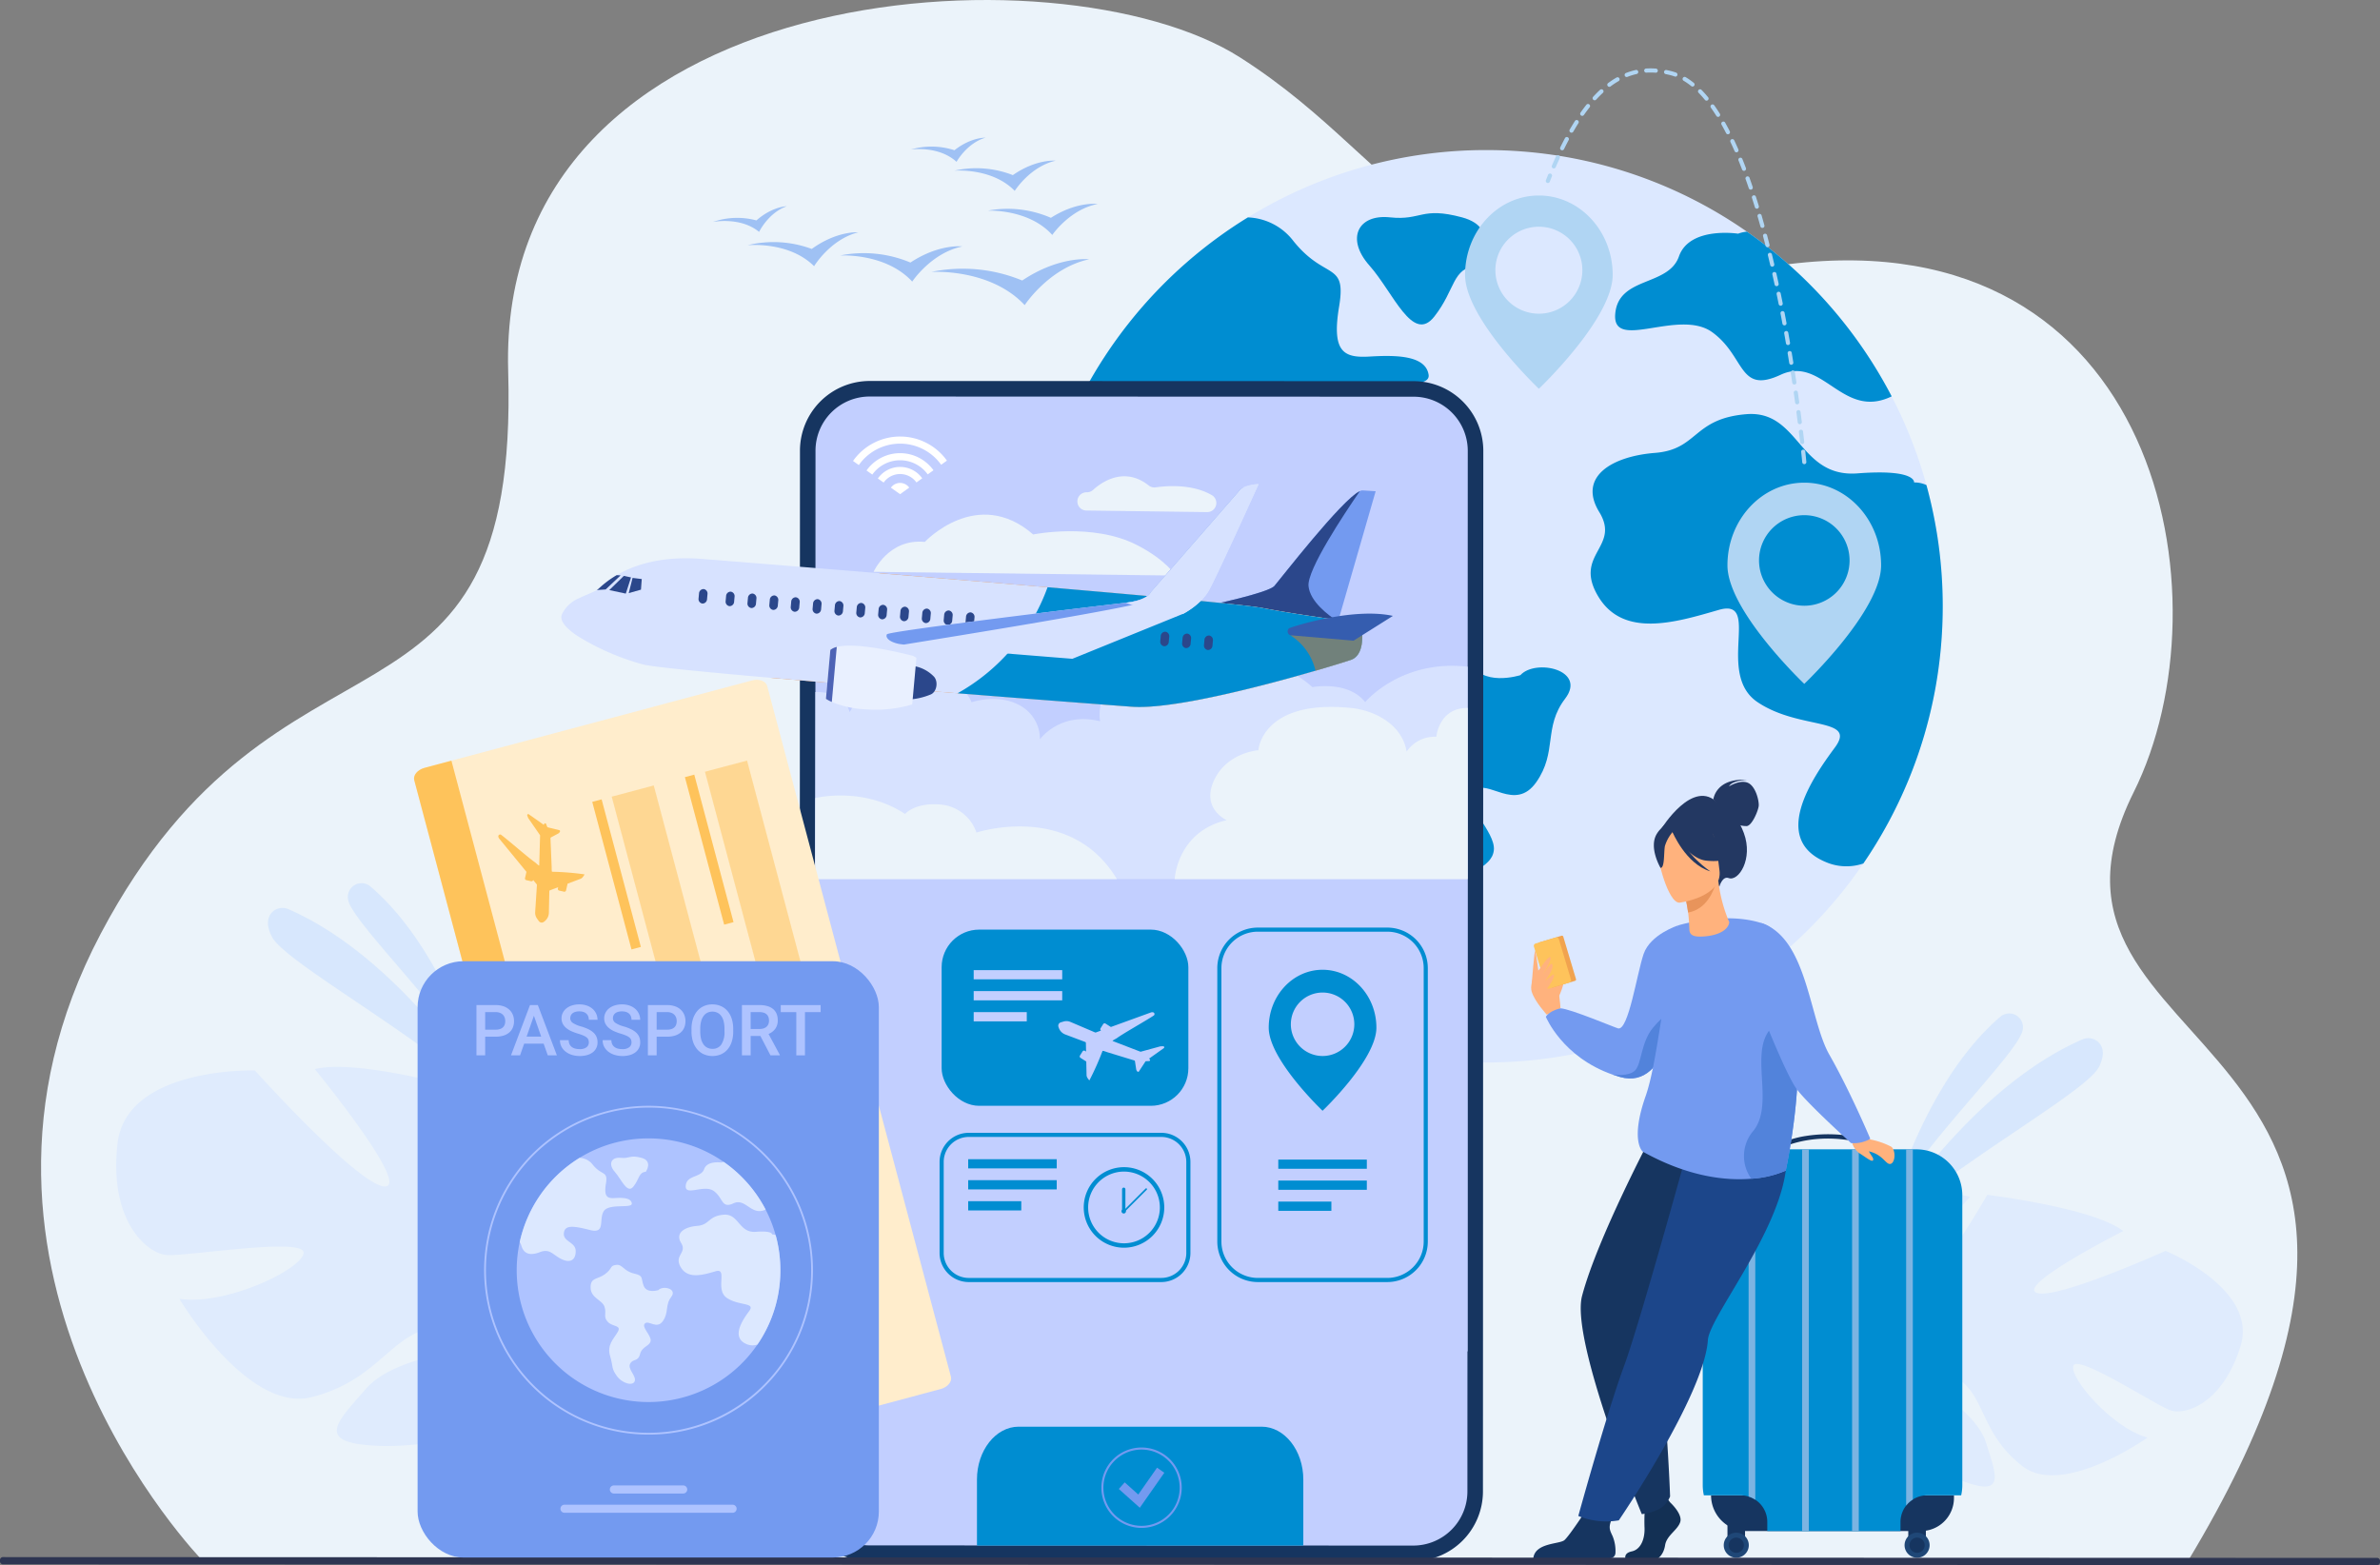 <svg xmlns="http://www.w3.org/2000/svg" width="570" height="374.859" viewBox="0 0 570 374.859">
  <rect x="0" y="0" width="570" height="374.859" fill="#808080" stroke="none"/>
  <g id="Tourism_App_Banner" transform="translate(-231.151 -137.85)">
    <path id="Path_119368" data-name="Path 119368" d="M314.431,511.675s-67.285-69.01-24.436-150.161,100.348-40.313,97.6-134.783S519.9,124.191,562.874,151.6,605.583,212,694.33,201.11,800,281.223,776.9,327.589c-32.78,65.786,90.9,54.976,12.924,184.25Z" transform="translate(-34.739 0)" fill="#ebf3fa"/>
    <path id="Path_119369" data-name="Path 119369" d="M1568.267,410.061a110.031,110.031,0,0,1-1.766,19.681A109.3,109.3,0,0,1,1359.065,454.3a107.432,107.432,0,0,1-5.565-15.713,110.039,110.039,0,0,1-1.286-51.773c.016-.087.038-.169.054-.256a109.556,109.556,0,0,1,42.649-65q3.368-2.445,6.933-4.633A108.68,108.68,0,0,1,1459,300.792q4.169,0,8.257.311a108.526,108.526,0,0,1,54.117,19.234h.006a109.688,109.688,0,0,1,29.972,31.3q2.51,3.965,4.687,8.148a108.768,108.768,0,0,1,12.225,50.28Z" transform="translate(-871.842 -126.999)" fill="#dce8ff"/>
    <path id="Path_119370" data-name="Path 119370" d="M1430.644,418.136c-4.36,6.906,1.821,18.9-11.26,15.626s-21.077-4.726-21.8,2.54,9.811,7.271,9.811,14.9-4.725,10.154-11.991,6.53-9.358-8.9-17.806-5.625-13.354,1.09-15.261-5.45a9.563,9.563,0,0,0-1.357-2.861c.016-.087.038-.169.054-.256a109.556,109.556,0,0,1,42.649-65q3.368-2.445,6.933-4.633a14.372,14.372,0,0,1,10.95,5.712c7.63,9.451,12.716,4.726,10.9,15.626s1.09,12.356,7.265,11.991,13.446-.365,14.171,4.36S1435,411.23,1430.644,418.136Z" transform="translate(-880.605 -183.986)" fill="#008dd1"/>
    <path id="Path_119371" data-name="Path 119371" d="M1683.517,796.878s-9.629,3.088-12.173-3.634.363-8.175-8.176-10.174-9.265-7.812-14.716-7.086-2.725,2.907-9.084,7.631-12.173,2.544-11.991,11.264,9.629,10.083,11.536,15.806-1.363,8.175,2.725,12.536,11.718,2.453,8.175,8.448-8.993,10.628-6.268,19.894.818,9.81,5.45,16.351,13.626,8.721,14.989,4.36-6.268-10.083-3.815-14.443,6.54-1.363,8.176-7.9,8.267-6.541,8.811-11.082-7.994-11.446-4.724-14.353,9.811,5.269,14.9-2,1.635-13.081,6.9-19.985S1687.151,792.881,1683.517,796.878Z" transform="translate(-1088.239 -497.323)" fill="#008dd1"/>
    <path id="Path_119372" data-name="Path 119372" d="M2042.53,633.41a110.02,110.02,0,0,1-1.766,19.681,108.672,108.672,0,0,1-17.245,41.919,12.471,12.471,0,0,1-8.737-.235c-13.626-5.45-3.543-20.166,1.907-27.524s-8.448-4.088-18.531-10.9,1.09-25.072-9.266-22.074S1966,641.09,1960,631.007s5.45-11.718.273-20.166,3-13.353,13.353-14.171,8.993-8.176,21.8-9.266,12.536,15.261,26.707,14.171,13.533,2.18,13.533,2.18a6.6,6.6,0,0,1,2.96.621A109.48,109.48,0,0,1,2042.53,633.41Z" transform="translate(-1346.104 -350.348)" fill="#008dd1"/>
    <path id="Path_119373" data-name="Path 119373" d="M2050.979,428.834c-11.784,5.734-16.515-9.86-26.587-5.172-10.154,4.725-8.377-4.36-16.368-10.176s-23.982,4.726-23.257-4.36,12.716-6.541,15.261-13.806,14.171-5.45,14.171-5.45a7.874,7.874,0,0,1,2.115-.48s0-.006.006,0a109.688,109.688,0,0,1,29.972,31.3Q2048.8,424.65,2050.979,428.834Z" transform="translate(-1366.779 -196.052)" fill="#008dd1"/>
    <path id="Path_119374" data-name="Path 119374" d="M1733.258,381.82s6.177-8.913-3.634-11.542-9.629.812-17.26,0-10.628,5.092-4.905,11.542,10.356,18.826,15.533,12.229S1727.171,382.456,1733.258,381.82Z" transform="translate(-1148.335 -180.373)" fill="#008dd1"/>
    <path id="Path_119375" data-name="Path 119375" d="M2262.788,1470.45c4.344-13.853-17.941-22.891-17.941-22.891s-26.732,12.024-30.983,10,20.848-14.743,20.848-14.743c-7.156-5.61-32.564-8.675-32.564-8.675s-14.17,24.9-17.792,21.891,13.672-21.4,13.672-21.4c-8.8-2.5-21.185,1.711-21.185,1.711-17.568,8.524-10.813,39.165-22.108,45.461h0a33.784,33.784,0,0,0-5.406,3.281l2.012,1.285c.509-.434,1.023-.84,1.544-1.213a.014.014,0,0,1,.009-.007l.023-.016c.336-.223.817-.539,1.408-.92h0l0,0c1.383-.811,2.366-1.435,3.039-1.909l.006,0c4.255-2.6,12.537-6.148,12.482-5.731-1.27,9.581,15.167,21.812,26.019,25.972s8.4-1.217,6.037-8.91-13.926-13.449-16.025-17.214,3.676-2.5,9.759,2.076,5.2,13.017,14.9,20.6,29.992-6.823,29.992-6.823c-8.549-2.343-18.828-14.451-17.749-17.226s19.867,9.572,23.291,10.719S2258.443,1484.3,2262.788,1470.45Z" transform="translate(-1495.058 -1010.112)" fill="#dfebfd"/>
    <path id="Path_119376" data-name="Path 119376" d="M357.635,1314.688c2.074-18.508,32.911-17.576,32.911-17.576s25.149,27.954,31.185,27.782-16.834-28.1-16.834-28.1c11.3-2.878,42.711,6.681,42.711,6.681s3.739,36.558,9.547,34.906-4.962-32.2-4.962-32.2c11.617,1.62,23.977,12.978,23.977,12.978,16.206,19.1-7.59,51.567,2.407,64.8h0a43.332,43.332,0,0,1,4.646,6.651l-3.027.466q-.559-1.161-1.184-2.223a.019.019,0,0,0-.008-.013l-.018-.03c-.279-.436-.68-1.056-1.176-1.809l0,0s0,0,0,0c-1.2-1.668-2.035-2.909-2.579-3.814l0-.009c-3.647-5.256-11.531-13.708-11.682-13.189-3.471,11.9-29.1,17.746-43.987,17.009s-9.227-5.778-2.472-13.583,23.309-8.573,27.722-11.906-3.019-4.84-12.529-2.617-12.838,12.588-28.156,16.464-31.668-23.54-31.668-23.54c11.247,1.677,29.582-7.211,29.752-11.026s-28.274.946-32.886.52S355.56,1333.2,357.635,1314.688Z" transform="translate(-98.348 -902.88)" fill="#dfebfd"/>
    <g id="Group_274166" data-name="Group 274166" transform="translate(681.571 380.563)">
      <path id="Path_119377" data-name="Path 119377" d="M2287.161,1282.46s7.988-28.493,25.563-43.5a3.286,3.286,0,0,1,5.355,3.085c-.009.051-.019.1-.029.153C2317.052,1247.346,2296.993,1266.6,2287.161,1282.46Z" transform="translate(-2284.058 -1238.169)" fill="#c5ddff" opacity="0.5"/>
      <path id="Path_119378" data-name="Path 119378" d="M2273.1,1311.486s20.477-33.979,48.3-46.083a3.486,3.486,0,0,1,4.533,1.61c.521,1.086.585,2.666-.544,4.942C2322.37,1278.023,2290.784,1295.109,2273.1,1311.486Z" transform="translate(-2273.096 -1259.165)" fill="#c5ddff" opacity="0.5"/>
    </g>
    <g id="Group_274167" data-name="Group 274167" transform="translate(295.335 349.367)">
      <path id="Path_119379" data-name="Path 119379" d="M639.75,1141.035s-7.988-28.493-25.563-43.5a3.286,3.286,0,0,0-5.355,3.085c.009.051.018.1.028.153C609.86,1105.921,629.919,1125.172,639.75,1141.035Z" transform="translate(-589.663 -1096.743)" fill="#c5ddff" opacity="0.5"/>
      <path id="Path_119380" data-name="Path 119380" d="M575.313,1170.061s-20.477-33.979-48.3-46.084a3.486,3.486,0,0,0-4.533,1.61c-.521,1.086-.586,2.666.544,4.942C526.039,1136.6,557.625,1153.684,575.313,1170.061Z" transform="translate(-522.123 -1117.739)" fill="#c5ddff" opacity="0.5"/>
    </g>
    <path id="Path_119381" data-name="Path 119381" d="M1267.765,574.834l-.086,249.237a14.824,14.824,0,0,1-14.828,14.82l-130.288-.045a14.825,14.825,0,0,1-14.82-14.831l.086-249.237a14.824,14.824,0,0,1,14.83-14.818l130.288.045A14.824,14.824,0,0,1,1267.765,574.834Z" transform="translate(-683.23 -329)" fill="#c2cfff"/>
    <path id="Path_119382" data-name="Path 119382" d="M1246.273,834.174l-130.288-.045a16.7,16.7,0,0,1-16.679-16.691l.086-249.237a16.7,16.7,0,0,1,16.691-16.68l130.288.045a16.7,16.7,0,0,1,16.679,16.691l-.086,249.237A16.7,16.7,0,0,1,1246.273,834.174ZM1116.081,555.242a12.979,12.979,0,0,0-12.968,12.96l-.086,249.237a12.979,12.979,0,0,0,12.959,12.968l130.288.045a12.978,12.978,0,0,0,12.968-12.959l.086-249.237a12.979,12.979,0,0,0-12.959-12.969Z" transform="translate(-676.653 -322.422)" fill="#163560"/>
    <g id="Group_274171" data-name="Group 274171" transform="translate(435.446 242.403)">
      <path id="Path_119383" data-name="Path 119383" d="M1202.823,663.331l-2.191,1.571-2.2-1.556a2.7,2.7,0,0,1,4.392-.015Z" transform="translate(-1189.359 -651.095)" fill="#fff"/>
      <g id="Group_274168" data-name="Group 274168" transform="translate(5.946 7.281)">
        <path id="Path_119384" data-name="Path 119384" d="M1189.589,644.841a6.509,6.509,0,0,0-5.33,2.767l1.39.977a4.815,4.815,0,0,1,7.854-.026l1.385-.993A6.515,6.515,0,0,0,1189.589,644.841Z" transform="translate(-1184.259 -644.841)" fill="#fff"/>
      </g>
      <g id="Group_274169" data-name="Group 274169" transform="translate(0)">
        <path id="Path_119385" data-name="Path 119385" d="M1168.583,611.833a13.774,13.774,0,0,0-11.278,5.853l1.39.977a12.091,12.091,0,0,1,19.72-.067l1.379-.993A13.777,13.777,0,0,0,1168.583,611.833Z" transform="translate(-1157.305 -611.833)" fill="#fff"/>
      </g>
      <g id="Group_274170" data-name="Group 274170" transform="translate(3.234 3.984)">
        <path id="Path_119386" data-name="Path 119386" d="M1180.008,629.894a9.854,9.854,0,0,0-8.043,4.151l1.39.977a8.169,8.169,0,0,1,13.268-.047l1.379-.987A9.851,9.851,0,0,0,1180.008,629.894Z" transform="translate(-1171.965 -629.894)" fill="#fff"/>
      </g>
    </g>
    <g id="Group_274172" data-name="Group 274172" transform="translate(401.886 170.822)">
      <path id="Path_119387" data-name="Path 119387" d="M1264.075,424.316a37.263,37.263,0,0,0-21.776-2.057s14.041-.959,22.366,7.952c0,0,5.822-8.929,15.447-10.976C1280.112,419.235,1272.94,418.38,1264.075,424.316Z" transform="translate(-1189.991 -390.104)" fill="#9fc1f4"/>
      <path id="Path_119388" data-name="Path 119388" d="M1160.161,409.161a28.821,28.821,0,0,0-16.833-1.69s10.864-.678,17.262,6.251c0,0,4.543-6.879,12-8.418C1172.586,405.3,1167.043,404.61,1160.161,409.161Z" transform="translate(-1112.851 -379.25)" fill="#9fc1f4"/>
      <path id="Path_119389" data-name="Path 119389" d="M1058.159,394.027a26.238,26.238,0,0,0-15.376-.889s9.855-1.035,15.942,5.021c0,0,3.867-6.432,10.587-8.12C1069.313,390.041,1064.244,389.623,1058.159,394.027Z" transform="translate(-1034.485 -367.374)" fill="#9fc1f4"/>
      <path id="Path_119390" data-name="Path 119390" d="M1015.588,365.179a17.769,17.769,0,0,0-10.424.371s6.58-1.32,11.067,2.38c0,0,2.2-4.581,6.627-6.143C1022.858,361.787,1019.414,361.825,1015.588,365.179Z" transform="translate(-1005.164 -345.361)" fill="#9fc1f4"/>
      <path id="Path_119391" data-name="Path 119391" d="M1230.6,290.332a17.77,17.77,0,0,0-10.429-.173s6.64-.975,10.928,2.954c0,0,2.438-4.46,6.938-5.789C1238.041,287.324,1234.6,287.182,1230.6,290.332Z" transform="translate(-1172.747 -287.323)" fill="#9fc1f4"/>
      <path id="Path_119392" data-name="Path 119392" d="M1318.809,362.487a25.889,25.889,0,0,0-15.1-1.719s9.766-.479,15.43,5.821c0,0,4.163-6.125,10.876-7.418C1330.016,359.171,1325.046,358.482,1318.809,362.487Z" transform="translate(-1237.856 -343.288)" fill="#9fc1f4"/>
      <path id="Path_119393" data-name="Path 119393" d="M1281.335,315.714a23.936,23.936,0,0,0-14.009-1.061s9.005-.783,14.459,4.84c0,0,3.633-5.8,9.789-7.233C1291.574,312.259,1286.958,311.8,1281.335,315.714Z" transform="translate(-1209.497 -306.745)" fill="#9fc1f4"/>
    </g>
    <g id="Group_274173" data-name="Group 274173" transform="translate(644.868 253.454)">
      <path id="Path_119394" data-name="Path 119394" d="M2106.708,681.721c0,10.929,18.4,28.4,18.4,28.4s18.4-17.469,18.4-28.4-8.239-19.791-18.4-19.791S2106.708,670.792,2106.708,681.721Zm7.56-1.161a10.844,10.844,0,1,1,10.844,10.844A10.863,10.863,0,0,1,2114.268,680.56Z" transform="translate(-2106.708 -661.93)" fill="#b0d5f3"/>
    </g>
    <g id="Group_274174" data-name="Group 274174" transform="translate(582.027 184.675)">
      <path id="Path_119395" data-name="Path 119395" d="M1821.823,369.136c0,10.5,17.677,27.277,17.677,27.277s17.677-16.779,17.677-27.277-7.914-19.009-17.677-19.009S1821.823,358.639,1821.823,369.136Zm7.261-1.115a10.416,10.416,0,1,1,10.416,10.415A10.434,10.434,0,0,1,1829.084,368.022Z" transform="translate(-1821.823 -350.127)" fill="#b0d5f3"/>
    </g>
    <g id="Group_274176" data-name="Group 274176" transform="translate(638.946 409.494)">
      <path id="Rectangle_160007" data-name="Rectangle 160007" d="M0,0H58.176a0,0,0,0,1,0,0V.644a7.915,7.915,0,0,1-7.915,7.915H8.559A8.559,8.559,0,0,1,0,0V0A0,0,0,0,1,0,0Z" transform="translate(1.996 86.498)" fill="#163560"/>
      <path id="Path_119396" data-name="Path 119396" d="M2142.026,1396.8v69.429a11.07,11.07,0,0,1-.271,2.438h-8.143a6.393,6.393,0,0,0-6.39,6.4v2.164h-31.9v-2.164a6.384,6.384,0,0,0-6.39-6.4h-8.8a11.07,11.07,0,0,1-.271-2.438V1396.8a10.991,10.991,0,0,1,10.988-11h40.193A10.991,10.991,0,0,1,2142.026,1396.8Z" transform="translate(-2079.858 -1382.168)" fill="#008dd1"/>
      <g id="Group_274175" data-name="Group 274175" transform="translate(17.729)">
        <path id="Path_119397" data-name="Path 119397" d="M2185.29,1372.924c-14.4-5.676-24.442-.09-24.541-.033l-.519-.9a22.829,22.829,0,0,1,7.11-2.254,34.45,34.45,0,0,1,18.332,2.221Z" transform="translate(-2160.23 -1369.326)" fill="#163560"/>
      </g>
      <rect id="Rectangle_160008" data-name="Rectangle 160008" width="4.211" height="5.736" transform="translate(5.925 91.843)" fill="#163560"/>
      <path id="Path_119398" data-name="Path 119398" d="M2102.685,1805.036a3,3,0,1,1,3,3A3,3,0,0,1,2102.685,1805.036Z" transform="translate(-2097.65 -1706.589)" fill="#1f4777"/>
      <path id="Path_119399" data-name="Path 119399" d="M2108.022,1809.2a1.819,1.819,0,1,1,1.819,1.82A1.819,1.819,0,0,1,2108.022,1809.2Z" transform="translate(-2101.809 -1710.752)" fill="#163560"/>
      <rect id="Rectangle_160009" data-name="Rectangle 160009" width="4.211" height="5.736" transform="translate(49.232 91.843)" fill="#163560"/>
      <path id="Path_119400" data-name="Path 119400" d="M2299.012,1805.036a3,3,0,1,1,3,3A3,3,0,0,1,2299.012,1805.036Z" transform="translate(-2250.67 -1706.589)" fill="#1f4777"/>
      <path id="Path_119401" data-name="Path 119401" d="M2304.348,1809.2a1.819,1.819,0,1,1,1.819,1.82A1.819,1.819,0,0,1,2304.348,1809.2Z" transform="translate(-2254.829 -1710.752)" fill="#163560"/>
      <path id="Path_119402" data-name="Path 119402" d="M2131.272,1385.8v83.917a6.387,6.387,0,0,0-1.6-.761V1385.8Z" transform="translate(-2118.682 -1382.168)" fill="#7cb4e2"/>
      <rect id="Rectangle_160010" data-name="Rectangle 160010" width="1.602" height="91.423" transform="translate(23.809 3.634)" fill="#7cb4e2"/>
      <rect id="Rectangle_160011" data-name="Rectangle 160011" width="1.602" height="91.423" transform="translate(35.773 3.634)" fill="#7cb4e2"/>
      <path id="Path_119403" data-name="Path 119403" d="M2302.315,1385.8v83.867a6.315,6.315,0,0,0-1.6,1.457V1385.8Z" transform="translate(-2251.996 -1382.168)" fill="#7cb4e2"/>
    </g>
    <g id="Group_274178" data-name="Group 274178" transform="translate(597.86 324.604)">
      <path id="Path_119404" data-name="Path 119404" d="M1920.7,1208.046c0-.12,1.753-3.745,1.2-4.024s-1.557-.237-1.673.4A22.15,22.15,0,0,0,1920.7,1208.046Z" transform="translate(-1914.334 -1155.468)" fill="#ffb27d"/>
      <path id="Path_119405" data-name="Path 119405" d="M1900.621,1199.314c0-.355-.41-5.783-1.326-6.863s-2.785-2.617-3.373-2.57-2.887,3.1-2.2,5.444,3.608,5.51,3.608,5.51Z" transform="translate(-1893.598 -1144.574)" fill="#ffb27d"/>
      <g id="Group_274177" data-name="Group 274177" transform="translate(0.633 37.347)">
        <path id="Path_119406" data-name="Path 119406" d="M1910.141,1164.614l-5.33,1.6a.335.335,0,0,1-.417-.224l-3.046-10.163a.335.335,0,0,1,.224-.416l5.33-1.6a.334.334,0,0,1,.416.224l3.046,10.163A.334.334,0,0,1,1910.141,1164.614Z" transform="translate(-1900.26 -1153.796)" fill="#f1a34f"/>
        <path id="Path_119407" data-name="Path 119407" d="M1904.961,1166.457l-4.834,1.449a.593.593,0,0,1-.738-.4l-2.9-9.668a.593.593,0,0,1,.4-.738l4.835-1.449a.593.593,0,0,1,.738.4l2.9,9.668A.593.593,0,0,1,1904.961,1166.457Z" transform="translate(-1896.466 -1155.224)" fill="#fec35b"/>
      </g>
      <path id="Path_119408" data-name="Path 119408" d="M1901.642,1180.253s2.219-3.415,2.762-3.225c.774.271-2.012,4.6-2.012,4.6s2.065-3.238,2.387-2.995c.735.555-.435,2.589-1.595,4.149,0,0,2.076-1.9,2.144-1.559.237,1.2-2.279,4.106-2.279,4.106l-1.406-3.212Z" transform="translate(-1899.868 -1134.551)" fill="#ffb27d"/>
      <path id="Path_119409" data-name="Path 119409" d="M1894.094,1178.308c.107-.418.649-8.573.881-7.8s.784,5.05.784,5.05Z" transform="translate(-1893.985 -1129.435)" fill="#ffb27d"/>
      <path id="Path_119410" data-name="Path 119410" d="M1941.54,1154.482s-.233,8.867-2.79,16.022c-2.02,5.651-5.49,10.235-11.443,8.542q-.913-.26-1.77-.559l-.008,0c-12.094-4.213-16.007-13.857-16.007-13.857.9-1.485,3.51-2.032,3.51-2.032,2.435.131,13.139,4.676,13.822,4.814,2.475.5,4.475-13.106,6.084-17.819s8.193-6.822,8.193-6.822Z" transform="translate(-1906.009 -1107.854)" fill="#739af0"/>
      <path id="Path_119411" data-name="Path 119411" d="M1995.57,1239.512l-.233,6.389c-2.02,5.651-5.49,10.235-11.443,8.542q-.913-.26-1.77-.559c.191.025,3.834.517,5.359-1.007,1.567-1.569,1.4-6.768,4.29-10.233S1995.57,1239.512,1995.57,1239.512Z" transform="translate(-1962.597 -1183.251)" fill="#5283db"/>
      <path id="Path_119412" data-name="Path 119412" d="M2006.489,1764.7s2.977,2.717,2.4,4.647-3.267,3.217-3.63,5.576-1.815,3.646-3.122,3.646h-6.23s-.962-1.66,1.361-2.16,3.2-3.273,3.054-5.846a45.316,45.316,0,0,1,.218-6l4.936-1.144Z" transform="translate(-1973.182 -1591.591)" fill="#133054"/>
      <path id="Path_119413" data-name="Path 119413" d="M1895.917,1780h18.344a1.328,1.328,0,0,0,1.33-1.289,9.365,9.365,0,0,0-.656-3.956c-.98-2.172-1.6-2.551,2.538-8.868-1.244,1.28-4.6.695-7.426.314-.347.562-5.6,8.672-6.754,9.5C1902.014,1776.626,1896.311,1776.3,1895.917,1780Z" transform="translate(-1895.405 -1593.524)" fill="#163560"/>
      <path id="Path_119414" data-name="Path 119414" d="M1964.632,1361.693s-13.3,25.1-16.914,38.915c-2.805,10.726,14.315,52.228,14.315,52.228a13.71,13.71,0,0,0,3.682-.99,5.974,5.974,0,0,0,3.095-3.244s-1.015-29.674-4.481-44.031c-.778-3.223,3.768-13.617,11.442-19.31s10.869-24.01,6.3-25.248S1964.632,1361.693,1964.632,1361.693Z" transform="translate(-1935.538 -1276.94)" fill="#163560"/>
      <path id="Path_119415" data-name="Path 119415" d="M1973.968,1336.407s-13.982,51.255-18.223,62.764-10.968,35.938-10.968,35.938a17.724,17.724,0,0,0,9.7,1.052s20.445-29.951,21.335-43.189c.411-6.118,20.976-30.376,18.684-46.193Z" transform="translate(-1933.488 -1258.779)" fill="#1c468a"/>
      <path id="Path_119416" data-name="Path 119416" d="M2044.779,1195.378a24.341,24.341,0,0,1-8.235,1.941h-.005c-6.022.5-15.042-.381-26.028-6.5,0,0-3.064-2.525.7-13.262,2.849-8.129,4.238-25.268,7.715-40.887,0,0,11.282-3.539,20.334-.48,6.916,2.339,6.228,12.953,7.5,24.005.119,1.032.255,2.067.416,3.1C2049.071,1175.395,2044.779,1195.378,2044.779,1195.378Z" transform="translate(-1983.806 -1101.757)" fill="#739af0"/>
      <path id="Path_119417" data-name="Path 119417" d="M2034.787,1009.926s7.7-12.535,13.664-6.084c0,0,3.9,1,6.132,7.066,2.279,6.193-1.27,11.661-3.64,10.778-1.52-.567-2.231,2.053-2.231,2.053Z" transform="translate(-2003.643 -998.134)" fill="#233862"/>
      <path id="Path_119418" data-name="Path 119418" d="M2091.377,989.206s.53-5.19,8.113-4.685c0,0-3.586.064-4.356,1.56,0,0,2.607-1.681,4.51-.863s2.708,4.377,2.605,5.51-1.563,4.673-2.842,4.857a5.941,5.941,0,0,1-2.953-.72Z" transform="translate(-2047.75 -984.486)" fill="#233862"/>
      <path id="Path_119419" data-name="Path 119419" d="M2070.768,1103.983a34.988,34.988,0,0,1-2.624-9.954l-.455.16-7.655,2.7s.537,2.454.879,4.789c.14.955.24,2.659.305,4.147.067,1.521,1.563,1.665,3.084,1.595C2068.35,1107.228,2070.58,1105.719,2070.768,1103.983Z" transform="translate(-2023.321 -1069.866)" fill="#ffb27d"/>
      <path id="Path_119420" data-name="Path 119420" d="M2060.034,1097.45s.537,2.454.879,4.789c4.391-.76,6.142-5.118,6.776-7.485Z" transform="translate(-2023.321 -1070.431)" fill="#e8945b"/>
      <path id="Path_119421" data-name="Path 119421" d="M2044.763,1035.147a23.414,23.414,0,0,0,1.889-7.186c.075-2.286-2.252-10.384-10.382-8a11.4,11.4,0,0,0-4.423,2.443c-1.627,1.477-3.85,4.48.1,11.271l1.106,2.326Z" transform="translate(-1999.705 -1011.799)" fill="#233862"/>
      <path id="Path_119422" data-name="Path 119422" d="M2036.15,1053.118s10.457-1.332,9.527-7.831-.206-11.048-6.922-10.473-7.656,3.241-7.873,5.485S2033.406,1053.3,2036.15,1053.118Z" transform="translate(-2000.591 -1023.674)" fill="#ffb27d"/>
      <path id="Path_119423" data-name="Path 119423" d="M2044.973,1031.19s3.955,7.212,8.5,7.707,6.278-.953,6.278-.953a12.541,12.541,0,0,1-5.117-6.748S2046.6,1027.251,2044.973,1031.19Z" transform="translate(-2011.582 -1019.524)" fill="#233862"/>
      <path id="Path_119424" data-name="Path 119424" d="M2031.6,1036.2a9.306,9.306,0,0,0-2.169,3.739c-.281,1.73-.025,5.17-1.034,5.2,0,0-2.9-4.872-.9-8.152C2029.61,1033.507,2031.6,1036.2,2031.6,1036.2Z" transform="translate(-1997.412 -1024.018)" fill="#233862"/>
      <path id="Path_119425" data-name="Path 119425" d="M2046.959,1033.334s3.186,7.69,9.085,9.45c0,0-6.238-4.108-7.468-9.31S2046.959,1033.334,2046.959,1033.334Z" transform="translate(-2013.13 -1020.837)" fill="#233862"/>
      <path id="Path_119426" data-name="Path 119426" d="M2134.609,1281.559a24.34,24.34,0,0,1-8.235,1.941h-.005a9.221,9.221,0,0,1,.5-11.49c4.822-6.072-.376-17.275,3.337-23.369,2.584-4.24,5.1-3.253,6.391-2.263.119,1.032.255,2.067.416,3.1C2138.9,1261.576,2134.609,1281.559,2134.609,1281.559Z" transform="translate(-2073.635 -1187.938)" fill="#5283db"/>
      <path id="Path_119427" data-name="Path 119427" d="M2244.83,1368.084s.641,1.492,1.536,1.592a18.775,18.775,0,0,1,4.684,1.648c1.185.7,1.1,3.851-.08,4.147s-1.777-2.345-5.48-3.053c-1.256-.24-3.086.628-3.826-2.381Z" transform="translate(-2164.886 -1283.469)" fill="#ffb27d"/>
      <path id="Path_119428" data-name="Path 119428" d="M2137.148,1140.293c10.767,3.96,11.165,23.035,15.966,31.436,4.95,8.663,9.771,20.067,9.771,20.067s-.087.341-1.933.87a7.72,7.72,0,0,1-2.657.214s-10.172-9.2-12.937-12.833-9.281-20.472-9.281-20.472S2132.874,1138.721,2137.148,1140.293Z" transform="translate(-2081.692 -1105.859)" fill="#739af0"/>
      <path id="Path_119429" data-name="Path 119429" d="M2242.869,1380.32a4.075,4.075,0,0,0,1.849,2.318c1.588,1.037,2.861,2.073,3.014,1.432s-.883-1.333-1.13-2.518S2242.869,1380.32,2242.869,1380.32Z" transform="translate(-2165.825 -1293.005)" fill="#ffb27d"/>
    </g>
    <path id="Path_119617" data-name="Path 119617" d="M0,0H156.256V113.115H0Z" transform="translate(426.373 348.397)" fill="#c2cfff"/>
    <path id="Path_119430" data-name="Path 119430" d="M1370.029,1699.6v15.26c0,.187,0,.375-.011.559H1291.88c-.008-.185-.012-.372-.012-.559V1699.6c0-6.961,4.493-12.656,9.984-12.656h58.192C1365.536,1686.946,1370.029,1692.641,1370.029,1699.6Z" transform="translate(-826.74 -1207.39)" fill="#008dd1"/>
    <g id="Group_274181" data-name="Group 274181" transform="translate(494.92 484.543)">
      <g id="Group_274179" data-name="Group 274179" transform="translate(4.18 4.825)">
        <path id="Path_119431" data-name="Path 119431" d="M1450.909,1741.033l-5.03-4.5,1.413-1.578,3.249,2.909,4.5-6.432,1.737,1.214Z" transform="translate(-1445.879 -1731.428)" fill="#739af0"/>
      </g>
      <g id="Group_274180" data-name="Group 274180">
        <path id="Path_119432" data-name="Path 119432" d="M1436.557,1728.81a9.627,9.627,0,1,1,9.627-9.627A9.638,9.638,0,0,1,1436.557,1728.81Zm0-18.759a9.132,9.132,0,1,0,9.132,9.132A9.142,9.142,0,0,0,1436.557,1710.051Z" transform="translate(-1426.93 -1709.556)" fill="#739af0"/>
      </g>
    </g>
    <path id="Path_119433" data-name="Path 119433" d="M1179.61,710.331s3.618-8.057,12.27-7.161c0,0,12.561-13.428,25.956-1.79,0,0,14.239-2.884,24.784,2.5,7.03,3.587,9.353,7.35,9.353,7.35Z" transform="translate(-739.244 -435.524)" fill="#ebf3fa"/>
    <path id="Path_119434" data-name="Path 119434" d="M1403.26,658.826l.135,0a2.242,2.242,0,0,0,1.481-.577c1.819-1.663,7.363-5.8,13.332-1.048a2.165,2.165,0,0,0,1.662.44c2.305-.337,8.329-.883,13.045,1.644q.193.1.377.207a2.181,2.181,0,0,1-1.112,4.074l-28.855-.375A2.182,2.182,0,0,1,1403.26,658.826Z" transform="translate(-911.933 -403.064)" fill="#ebf3fa"/>
    <g id="Group_274182" data-name="Group 274182" transform="translate(522.686 360.006)">
      <path id="Path_119435" data-name="Path 119435" d="M1593.524,1229.887h-31.017a9.714,9.714,0,0,1-9.7-9.7v-65.5a9.714,9.714,0,0,1,9.7-9.7h31.017a9.714,9.714,0,0,1,9.7,9.7v65.5A9.714,9.714,0,0,1,1593.524,1229.887Zm-31.017-83.92a8.723,8.723,0,0,0-8.713,8.714v65.5a8.723,8.723,0,0,0,8.713,8.714h31.017a8.723,8.723,0,0,0,8.713-8.714v-65.5a8.723,8.723,0,0,0-8.713-8.714Z" transform="translate(-1552.804 -1144.977)" fill="#008dd1"/>
    </g>
    <rect id="Rectangle_160013" data-name="Rectangle 160013" width="59.09" height="42.202" rx="9" transform="translate(456.669 360.501)" fill="#008dd1"/>
    <g id="Group_274183" data-name="Group 274183" transform="translate(456.174 409.169)">
      <path id="Path_119436" data-name="Path 119436" d="M1304.382,1403.6H1258.25a6.982,6.982,0,0,1-6.974-6.974v-21.8a6.982,6.982,0,0,1,6.974-6.974h46.132a6.982,6.982,0,0,1,6.974,6.974v21.8A6.982,6.982,0,0,1,1304.382,1403.6Zm-46.132-34.757a5.991,5.991,0,0,0-5.984,5.984v21.8a5.991,5.991,0,0,0,5.984,5.984h46.132a5.991,5.991,0,0,0,5.984-5.984v-21.8a5.991,5.991,0,0,0-5.984-5.984Z" transform="translate(-1251.276 -1367.853)" fill="#008dd1"/>
    </g>
    <g id="Group_274184" data-name="Group 274184" transform="translate(535.004 370.122)">
      <path id="Path_119437" data-name="Path 119437" d="M1608.644,1204.7c0,7.657,12.895,19.9,12.895,19.9s12.894-12.24,12.894-19.9-5.773-13.867-12.894-13.867S1608.644,1197.045,1608.644,1204.7Zm5.3-.813a7.6,7.6,0,1,1,7.6,7.6A7.612,7.612,0,0,1,1613.941,1203.89Z" transform="translate(-1608.644 -1190.836)" fill="#008dd1"/>
    </g>
    <path id="Path_119438" data-name="Path 119438" d="M1405.3,1245.079l-.611.006a.251.251,0,0,0-.062.009l-4.681,1.278a.247.247,0,0,1-.172-.016l-6.579-2.533c-.169-.081.849-.578,1-.688,1.645-1.2,6.862-4.114,8.823-5.41a.429.429,0,0,0-.139-.775.934.934,0,0,0-.532.032l-9.583,3.479-1.288-.816a.4.4,0,0,0-.555.125l-.631,1a.4.4,0,0,0,.115.549l-1.235.448a.247.247,0,0,1-.181,0l-5.9-2.515a2.453,2.453,0,0,0-1.65-.1l-.679.2a.837.837,0,0,0-.554,1.075l.077.227a2.617,2.617,0,0,0,1.553,1.6l4.781,1.8a.247.247,0,0,1,.16.226l.043,2.067-.274-.173a.4.4,0,0,0-.555.125l-.631,1a.4.4,0,0,0,.125.556l1.384.877.067,3.224a1.319,1.319,0,0,0,.236.727c.19.272.389.574.46.542a65.9,65.9,0,0,0,3.13-7.021c.042-.111.982.238,1.093.28l6.519,1.994a.247.247,0,0,1,.157.194l.289,1.9a.948.948,0,0,0,.295.555l.006.005a.247.247,0,0,0,.374-.047l1.516-2.323a.247.247,0,0,1,.2-.112l.7-.022a.247.247,0,0,0,.163-.425l-.171-.164,3.537-2.51A.247.247,0,0,0,1405.3,1245.079Z" transform="translate(-895.56 -856.638)" fill="#c2cfff"/>
    <g id="Group_274187" data-name="Group 274187" transform="translate(490.7 417.398)">
      <g id="Group_274185" data-name="Group 274185">
        <path id="Path_119439" data-name="Path 119439" d="M1417.444,1424.446a9.645,9.645,0,1,1,9.645-9.645A9.656,9.656,0,0,1,1417.444,1424.446Zm0-18.233a8.588,8.588,0,1,0,8.589,8.588A8.6,8.6,0,0,0,1417.444,1406.214Z" transform="translate(-1407.799 -1405.157)" fill="#008dd1"/>
      </g>
      <g id="Group_274186" data-name="Group 274186" transform="translate(9.055 4.896)">
        <path id="Rectangle_160014" data-name="Rectangle 160014" d="M.4,0h0A.4.4,0,0,1,.8.4V5.642a.4.4,0,0,1-.4.4h0a.4.4,0,0,1-.4-.4V.4A.4.4,0,0,1,.4,0Z" transform="translate(0.126)" fill="#008dd1"/>
        <path id="Path_119440" data-name="Path 119440" d="M1450.481,1433.808l-.011-.011a.193.193,0,0,1,0-.272l5.362-5.362a.193.193,0,0,1,.272,0l.011.011a.193.193,0,0,1,0,.273l-5.362,5.362A.194.194,0,0,1,1450.481,1433.808Z" transform="translate(-1450.069 -1427.94)" fill="#008dd1"/>
        <path id="Path_119441" data-name="Path 119441" d="M1448.85,1451.215a.527.527,0,1,1,.527.527A.527.527,0,0,1,1448.85,1451.215Z" transform="translate(-1448.85 -1445.541)" fill="#008dd1"/>
      </g>
    </g>
    <g id="Group_274188" data-name="Group 274188" transform="translate(463.029 415.491)">
      <rect id="Rectangle_160015" data-name="Rectangle 160015" width="21.205" height="2.2" fill="#008dd1"/>
      <rect id="Rectangle_160016" data-name="Rectangle 160016" width="21.205" height="2.214" transform="translate(0 5.02)" fill="#008dd1"/>
      <rect id="Rectangle_160017" data-name="Rectangle 160017" width="12.715" height="2.215" transform="translate(0 10.055)" fill="#008dd1"/>
    </g>
    <g id="Group_274189" data-name="Group 274189" transform="translate(537.295 415.584)">
      <rect id="Rectangle_160018" data-name="Rectangle 160018" width="21.205" height="2.2" transform="translate(0 0)" fill="#008dd1"/>
      <rect id="Rectangle_160019" data-name="Rectangle 160019" width="21.205" height="2.215" transform="translate(0 5.02)" fill="#008dd1"/>
      <rect id="Rectangle_160020" data-name="Rectangle 160020" width="12.715" height="2.214" transform="translate(0 10.056)" fill="#008dd1"/>
    </g>
    <g id="Group_274190" data-name="Group 274190" transform="translate(464.344 370.207)">
      <rect id="Rectangle_160021" data-name="Rectangle 160021" width="21.205" height="2.2" transform="translate(0 0)" fill="#c2cfff"/>
      <rect id="Rectangle_160022" data-name="Rectangle 160022" width="21.205" height="2.215" transform="translate(0 5.02)" fill="#c2cfff"/>
      <rect id="Rectangle_160023" data-name="Rectangle 160023" width="12.715" height="2.214" transform="translate(0 10.056)" fill="#c2cfff"/>
    </g>
    <g id="Group_274191" data-name="Group 274191" transform="translate(601.356 154.226)">
      <path id="Path_119442" data-name="Path 119442" d="M1971.362,306.882a.5.5,0,0,1-.493-.45c0-.009-.08-.874-.243-2.4a.5.5,0,1,1,.984-.1c.164,1.538.244,2.41.245,2.418a.5.5,0,0,1-.448.538Zm-.508-4.8a.5.5,0,0,1-.491-.439c-.083-.724-.175-1.52-.279-2.382a.5.5,0,1,1,.983-.118c.1.864.2,1.663.28,2.388a.5.5,0,0,1-.436.548A.484.484,0,0,1,1970.854,302.079Zm-.573-4.767a.5.5,0,0,1-.49-.433q-.144-1.135-.307-2.376a.495.495,0,1,1,.981-.129q.164,1.242.307,2.381a.5.5,0,0,1-.429.553A.47.47,0,0,1,1970.281,297.312Zm-.627-4.754a.5.5,0,0,1-.49-.428q-.158-1.152-.333-2.371a.5.5,0,0,1,.98-.14q.175,1.221.333,2.376a.5.5,0,0,1-.423.558A.509.509,0,0,1,1969.654,292.558Zm-.679-4.744a.5.5,0,0,1-.489-.422q-.173-1.16-.359-2.366a.495.495,0,1,1,.978-.151q.187,1.208.36,2.371a.5.5,0,0,1-.417.563A.517.517,0,0,1,1968.975,287.814Zm-.732-4.735a.5.5,0,0,1-.488-.417q-.186-1.164-.386-2.361a.5.5,0,0,1,.977-.163q.2,1.2.386,2.366a.5.5,0,0,1-.41.567A.484.484,0,0,1,1968.243,283.079Zm-.786-4.725a.5.5,0,0,1-.487-.411q-.2-1.166-.414-2.355a.495.495,0,1,1,.974-.174q.213,1.192.415,2.362a.5.5,0,0,1-.4.572A.508.508,0,0,1,1967.457,278.354Zm-.844-4.714a.5.5,0,0,1-.486-.4q-.216-1.167-.444-2.349a.5.5,0,1,1,.972-.187q.228,1.185.445,2.356a.5.5,0,0,1-.487.585Zm-.906-4.7a.5.5,0,0,1-.485-.4q-.233-1.167-.477-2.342a.495.495,0,1,1,.969-.2q.244,1.179.479,2.349a.5.5,0,0,1-.388.583A.49.49,0,0,1,1965.708,268.938Zm-.973-4.688a.5.5,0,0,1-.484-.391q-.25-1.162-.512-2.328a.5.5,0,1,1,.966-.217q.262,1.169.514,2.336a.5.5,0,0,1-.38.588A.5.5,0,0,1,1964.735,264.25Zm-1.047-4.666a.5.5,0,0,1-.482-.383q-.272-1.166-.554-2.331a.495.495,0,1,1,.962-.234q.284,1.168.557,2.339a.5.5,0,0,1-.482.607Zm-1.132-4.658a.5.5,0,0,1-.479-.373q-.294-1.159-.6-2.312a.5.5,0,0,1,.957-.253q.306,1.157.6,2.322a.5.5,0,0,1-.48.617Zm-1.226-4.628a.5.5,0,0,1-.477-.363q-.32-1.155-.651-2.3a.5.5,0,1,1,.951-.276q.333,1.148.654,2.309a.495.495,0,0,1-.477.627ZM1960,245.7a.5.5,0,0,1-.473-.351c-.233-.764-.473-1.53-.712-2.278a.5.5,0,0,1,.943-.3c.241.752.482,1.523.716,2.291a.5.5,0,0,1-.474.64Zm-1.463-4.559a.5.5,0,0,1-.469-.336c-.256-.758-.52-1.516-.784-2.252a.5.5,0,0,1,.932-.334c.266.742.531,1.505.79,2.269a.5.5,0,0,1-.469.654Zm-48.591-1.593a.5.5,0,0,1-.461-.676q.256-.655.513-1.29a.495.495,0,1,1,.918.371q-.255.629-.509,1.279A.5.5,0,0,1,1909.942,239.548Zm46.975-2.913a.5.5,0,0,1-.463-.319c-.287-.754-.58-1.5-.872-2.217a.5.5,0,0,1,.917-.373c.294.724.59,1.477.88,2.238a.5.5,0,0,1-.463.671Zm-45.544-.577a.495.495,0,0,1-.455-.69c.321-.748.649-1.486.974-2.195a.495.495,0,1,1,.9.413c-.321.7-.646,1.433-.964,2.173A.5.5,0,0,1,1911.373,236.058Zm43.74-3.856a.5.5,0,0,1-.454-.3c-.324-.744-.655-1.473-.981-2.167a.495.495,0,1,1,.9-.422c.331.7.665,1.44.993,2.193a.5.5,0,0,1-.453.693Zm-41.748-.486a.49.49,0,0,1-.218-.051.5.5,0,0,1-.226-.663c.36-.733.728-1.454,1.093-2.142a.5.5,0,1,1,.875.464c-.36.679-.723,1.39-1.078,2.114A.5.5,0,0,1,1913.365,231.715Zm39.707-3.842a.494.494,0,0,1-.441-.27c-.368-.719-.746-1.422-1.122-2.091a.5.5,0,0,1,.863-.486c.383.68.766,1.395,1.14,2.125a.5.5,0,0,1-.44.721Zm-37.465-.377a.495.495,0,0,1-.428-.742c.41-.711.829-1.4,1.245-2.062a.495.495,0,1,1,.836.53c-.409.646-.821,1.328-1.224,2.027A.5.5,0,0,1,1915.607,227.5Zm35.113-3.788a.5.5,0,0,1-.42-.232c-.43-.686-.871-1.347-1.309-1.966a.495.495,0,1,1,.807-.573c.45.634.9,1.311,1.341,2.013a.5.5,0,0,1-.419.758Zm-32.553-.243a.5.5,0,0,1-.4-.78c.477-.677.963-1.328,1.447-1.936a.5.5,0,0,1,.775.616c-.472.593-.947,1.229-1.412,1.89A.5.5,0,0,1,1918.167,223.465Zm29.779-3.646a.494.494,0,0,1-.383-.18c-.514-.626-1.04-1.212-1.563-1.743a.5.5,0,0,1,.705-.695c.544.552,1.089,1.16,1.622,1.809a.495.495,0,0,1-.382.809Zm-26.8-.085a.5.5,0,0,1-.365-.829c.562-.613,1.138-1.193,1.713-1.723a.5.5,0,0,1,.671.728c-.555.511-1.111,1.071-1.654,1.663A.494.494,0,0,1,1921.145,219.734Zm3.518-3.222a.5.5,0,0,1-.3-.892,20,20,0,0,1,2.044-1.346.495.495,0,0,1,.491.859,19.068,19.068,0,0,0-1.942,1.279A.493.493,0,0,1,1924.663,216.512Zm19.93-.071a.493.493,0,0,1-.311-.11,15.792,15.792,0,0,0-1.886-1.315.5.5,0,0,1,.5-.853,16.8,16.8,0,0,1,2.005,1.4.495.495,0,0,1-.311.88Zm-15.789-2.279a.5.5,0,0,1-.183-.955,15.924,15.924,0,0,1,2.352-.728.495.495,0,1,1,.218.965,14.985,14.985,0,0,0-2.205.683A.5.5,0,0,1,1928.8,214.163Zm11.7-.095a.491.491,0,0,1-.169-.03,10.957,10.957,0,0,0-1.113-.34c-.379-.094-.756-.178-1.121-.249a.5.5,0,0,1,.191-.971c.38.075.773.162,1.167.26a11.976,11.976,0,0,1,1.214.371.5.5,0,0,1-.169.96Zm-4.673-.938h-.038a16.312,16.312,0,0,0-2.317-.015.5.5,0,0,1-.066-.988,17.305,17.305,0,0,1,2.458.016.5.5,0,0,1-.037.989Z" transform="translate(-1909.447 -212.09)" fill="#b0d5f3"/>
    </g>
    <path id="Path_119443" data-name="Path 119443" d="M800.457,1830.458l-568.614-.194a.692.692,0,0,1-.693-.687v-.352a.692.692,0,0,1,.693-.687l568.614.194a.692.692,0,0,1,.693.687v.352A.692.692,0,0,1,800.457,1830.458Z" transform="translate(0 -1317.749)" fill="#2e3552"/>
    <path id="Path_119444" data-name="Path 119444" d="M1116.241,866.29s6.746-.467,8.216,4.826c0,0,5.195-10.584,16.167-9.712s13,7.326,13,7.326,6.287-2.159,11.507.72a9.157,9.157,0,0,1,4.885,8.158s4.787-6.719,14.408-4.319c0,0-1.92-9.715,9.651-11.936s16.483,1.618,16.483,1.618,13.1-8.439,24.7,2.139c0,0,8.5-1.65,12.655,3.585,0,0,8.515-10.29,24.534-8.482v50.869H1116.175Z" transform="translate(-689.802 -562.685)" fill="#d7e2ff"/>
    <path id="Path_119445" data-name="Path 119445" d="M1116.239,1002.207s11.345-2.87,21.472,3.813c0,0,2.469-2.941,8.9-2.213a9.936,9.936,0,0,1,8.2,6.667s22.492-7.428,33.629,11.139h-72.261Z" transform="translate(-689.802 -673.216)" fill="#ebf3fa"/>
    <path id="Path_119446" data-name="Path 119446" d="M1506.517,946.668s.574-11.384,12.461-14.107c0,0-6.156-2.723-3.053-9.489s10.64-7.261,10.64-7.261.787-12.241,22.16-10.127c6,.593,12.352,4.186,13.345,10.457a8.106,8.106,0,0,1,7.119-3.556s.594-6.96,7.5-6.9v40.983Z" transform="translate(-994.041 -598.272)" fill="#ebf3fa"/>
    <g id="Group_274194" data-name="Group 274194" transform="translate(365.59 253.805)">
      <path id="Path_119447" data-name="Path 119447" d="M1638.162,647.859l-8.97,31.077-.283-.034-30.649-3.723s14.2-2.952,15.67-4.656c1.39-1.605,16.13-20.649,20.441-22.685a1.448,1.448,0,0,1,.671-.174Z" transform="translate(-1443.137 -646.161)" fill="#739af0"/>
      <path id="Path_119448" data-name="Path 119448" d="M1628.909,679.523,1598.26,675.8s14.2-2.952,15.67-4.656c1.39-1.605,16.13-20.649,20.441-22.685-3.817,5.543-12.664,18.864-12.289,22.737C1622.439,674.885,1626.755,678.124,1628.909,679.523Z" transform="translate(-1443.137 -646.781)" fill="#2b478b"/>
      <path id="Path_119449" data-name="Path 119449" d="M1261.746,758.378c-1.046.358-4.172,1.343-8.463,2.591-12.334,3.587-34.274,9.347-43.956,8.635-8.685-.638-54.617-4.145-86.389-6.93,7.687-13.5,17.273-20.961,26.046-25.049,37.017,3.033,85.426,7.131,91.586,8.321,10.132,1.959,23.573,3.551,23.573,3.551s.091.411.178,1.063C1264.606,752.678,1264.846,757.311,1261.746,758.378Z" transform="translate(-1072.663 -716.279)" fill="#e58638"/>
      <path id="Path_119450" data-name="Path 119450" d="M1086.838,740.109c0,.076,0,.156,0,.234-.027,1.686-.37,3.565-1.561,4.647-.04.038-.083.073-.125.109a3.262,3.262,0,0,1-.265.2h0v0l-.143.089c-.047.027-.1.056-.147.082h0c-.049.027-.1.051-.154.076s-.107.049-.162.071-.111.042-.167.062a.479.479,0,0,1-.051.016v0a.484.484,0,0,0-.053.018c-.018.007-.038.011-.056.018v0a.61.61,0,0,0-.06.018v0a.337.337,0,0,0-.062.02l-.065.02h0v0c-.022.007-.045.013-.067.022s-.047.016-.071.022h0l-.073.024c-.024.009-.051.015-.076.025l-.163.053h0l-.082.027h0v0l-.087.027-.065.02c-.232.076-.49.158-.773.247l-.16.049c-.742.234-1.641.512-2.677.824l-.325.1q-.271.084-.555.167c-.04.011-.08.025-.122.036l-.174.053-.176.051-.178.053-.18.053-.181.053-.185.056-.185.053a0,0,0,0,0,0,0l-.187.053c-.045.013-.089.027-.136.042a.251.251,0,0,0-.053.016l-.191.053q-.481.144-.984.287c-.192.058-.388.114-.586.172l-.512.147-.39.113-1.568.446-.323.091c-.187.054-.374.1-.563.158-.169.049-.341.1-.514.145l-.577.16c-6.411,1.779-14.182,3.774-21.388,5.224-.251.051-.506.1-.757.152l-.374.073c-.252.049-.5.1-.75.142q-1.119.214-2.213.405c-.243.042-.483.085-.724.125l-.359.06-.713.118c-.236.038-.472.073-.706.109s-.463.071-.695.1-.461.069-.686.1l-.677.094-.668.087-.33.04c-.436.053-.868.1-1.289.147-.107.011-.212.022-.316.031l-.621.06c-.41.036-.811.069-1.2.094-.294.022-.583.038-.866.051-.189.011-.376.018-.561.024-.276.011-.548.018-.811.02-.354.007-.7,0-1.026,0-.167,0-.33-.009-.49-.016-.08,0-.158,0-.238-.011-.158-.007-.312-.016-.463-.027l-.169-.013-.04,0c-.036,0-.073-.007-.111-.009-.142-.011-.292-.02-.452-.034l-.129-.009-.162-.013c-.083,0-.169-.011-.256-.018l-.14-.011c-.047,0-.1-.007-.142-.011-.1-.007-.2-.013-.3-.022l-.307-.022-.16-.011-.4-.031c-.065,0-.129-.009-.194-.016-.136-.009-.276-.02-.419-.031-.06,0-.12-.007-.183-.013l-.539-.04-1.628-.122-.214-.018c-.143-.009-.287-.02-.436-.031-.218-.018-.443-.034-.673-.051-.094-.009-.187-.016-.278-.022l-.657-.049c-.08-.007-.163-.013-.243-.018-.152-.013-.305-.024-.461-.036l-.508-.04-.272-.02-.254-.02c-.136-.009-.272-.02-.41-.031l-2.467-.187c-.125-.011-.247-.02-.374-.029-.189-.016-.381-.031-.574-.045-.445-.036-.9-.069-1.363-.1-.035,0-.071-.007-.107-.009l-1.216-.094a.553.553,0,0,0-.058,0l-7.869-.61-.423-.033q-.845-.064-1.708-.131l-1.087-.087a.539.539,0,0,1-.06,0c-.414-.031-.833-.064-1.254-.1-.051,0-.1-.009-.156-.011-.737-.058-1.485-.118-2.24-.176l-.581-.047-.178-.013-2-.158c-.294-.022-.586-.045-.88-.069-.2-.016-.39-.031-.586-.045q-.595-.05-1.191-.1-.9-.07-1.8-.143c-.053,0-.107-.009-.16-.011-.249-.022-.5-.04-.744-.06l-.053,0c-.739-.058-1.481-.118-2.229-.176l-.062-.007-.232-.018c-.439-.033-.88-.069-1.321-.1-.332-.027-.666-.051-1-.08-.207-.016-.414-.031-.621-.049-.866-.067-1.735-.138-2.607-.207l-.022,0q-2.168-.177-4.36-.352c-.2-.016-.4-.031-.6-.049l-.042,0c-.641-.051-1.28-.1-1.924-.156-.2-.016-.394-.031-.592-.049l-1.657-.133q-1.683-.14-3.369-.276l-2.129-.174c-.445-.038-.891-.076-1.334-.111l-3.176-.26L965,751.65c-.661-.056-1.325-.109-1.984-.165-.94-.078-1.879-.158-2.812-.236l-1.12-.094-.341-.029c-.755-.062-1.5-.127-2.249-.189l-.33-.027-1.53-.131q-3.23-.274-6.335-.543c-.249-.02-.5-.042-.746-.065-.151-.013-.3-.027-.452-.038-.2-.02-.4-.036-.606-.054-.4-.036-.8-.069-1.2-.1-7.7-.675-14.574-1.309-19.878-1.848-.541-.053-1.067-.107-1.572-.16-1.26-.131-2.414-.256-3.451-.376-2.939-.332-4.941-.61-5.736-.811a59.389,59.389,0,0,1-15.836-6.885c-2.645-1.784-4.282-3.607-3.674-5.11a7.923,7.923,0,0,1,4.175-3.917c1.494-.739,3.022-1.247,4.021-1.826.058-.033.114-.067.169-.1a3.486,3.486,0,0,0,.485-.361c.022-.022.045-.04.071-.067a25.1,25.1,0,0,1,1.957-1.641,23.774,23.774,0,0,1,2.238-1.487.056.056,0,0,0,.013-.009c3.839-2.247,10.259-4.625,20.039-3.919,0,0,19.141,1.512,43.02,3.469h0c2.38.194,4.807.394,7.266.6h0q1.229.1,2.469.2,1.861.154,3.739.31h0l6.3.523c.421.036.844.071,1.267.1q1.266.107,2.532.212l5.072.427q1.263.107,2.525.212c3.006.254,5.994.508,8.943.762h.013c8.513.73,16.678,1.443,23.92,2.1h0c.383.033.764.069,1.14.1,4.251.388,8.163.753,11.612,1.087,1.65.162,3.2.316,4.621.461,5.162.525,8.762.949,10.167,1.22,3.65.706,7.729,1.365,11.452,1.917.307.047.612.091.913.134a.322.322,0,0,0,.047.007c.461.069.915.133,1.363.2l.04.007,1.514.214c.719.1,1.41.194,2.062.283l.826.111c3.215.427,5.355.681,5.355.681s.013.058.034.165c0,.009,0,.018.007.027,0,.029.011.06.018.1.011.069.027.149.04.241.02.12.042.258.062.414a0,0,0,0,0,0,0c0,.038.011.078.016.118.018.129.036.267.051.416.011.1.022.212.034.321,0,.06.011.122.016.185s.011.138.015.207q.01.151.02.307c0,.042,0,.085,0,.127,0,.073.007.149.009.223,0,.04,0,.078,0,.116,0,.076,0,.154,0,.229C1086.835,740.029,1086.835,740.069,1086.838,740.109Z" transform="translate(-895.022 -703.58)" fill="#d7e2ff"/>
      <path id="Path_119451" data-name="Path 119451" d="M1422.092,764.648c0,.076,0,.156,0,.234-.027,1.686-.37,3.565-1.561,4.647-.04.038-.083.073-.125.109a3.261,3.261,0,0,1-.265.2h0v0l-.143.089c-.047.027-.1.056-.147.082h0c-.049.027-.1.051-.154.076s-.107.049-.162.071-.111.042-.167.062a.479.479,0,0,1-.051.016v0a.471.471,0,0,0-.053.018l-.056.018v0a.61.61,0,0,0-.06.018v0a.328.328,0,0,0-.062.02l-.065.02h0v0c-.022.007-.045.013-.067.022s-.047.016-.071.022h0l-.073.024c-.024.009-.051.015-.076.024l-.163.053h0l-.082.027h0v0l-.087.027-.065.02c-.232.076-.49.158-.773.247l-.16.049c-.742.234-1.641.512-2.677.824l-.325.1q-.271.084-.555.167c-.04.011-.08.025-.122.036l-.174.053-.176.051-.178.053-.18.053-.181.053-.185.056-.185.053a0,0,0,0,0,0,0l-.187.053c-.045.013-.089.027-.136.042a.248.248,0,0,0-.053.016l-.191.053q-.481.144-.984.287c-.192.058-.388.114-.586.172l-.512.147-.39.113-1.568.446-.323.091c-.187.054-.374.1-.563.158-.169.049-.341.1-.514.145l-.577.16c-6.411,1.779-14.182,3.774-21.388,5.224-.251.051-.506.1-.757.152l-.374.073c-.252.049-.5.1-.75.143q-1.119.214-2.213.405c-.243.042-.483.085-.724.125l-.359.06-.713.118c-.236.038-.472.073-.706.109s-.463.071-.695.1-.461.069-.686.1l-.677.094-.668.087-.33.04c-.436.053-.868.1-1.289.147-.107.011-.212.022-.316.031l-.621.06c-.41.036-.811.069-1.2.094-.294.022-.583.038-.866.051-.189.011-.376.018-.561.024-.276.011-.548.018-.811.02-.354.007-.7,0-1.026,0-.167,0-.33-.009-.49-.016-.08,0-.158,0-.238-.011-.158-.007-.312-.016-.463-.027l-.169-.013-.04,0c-.036,0-.073-.007-.111-.009-.142-.011-.292-.02-.452-.034l-.129-.009-.162-.013c-.083,0-.169-.011-.256-.018l-.14-.011c-.047,0-.1-.007-.142-.011-.1-.007-.2-.013-.3-.022l-.307-.022-.16-.011-.4-.031c-.065,0-.129-.009-.194-.016-.136-.009-.276-.02-.419-.031-.06,0-.12-.007-.183-.013l-.539-.04-1.628-.122-.214-.018c-.143-.009-.287-.02-.436-.031-.218-.018-.443-.034-.673-.051-.094-.009-.187-.016-.278-.022l-.657-.049c-.08-.007-.163-.013-.243-.018-.151-.013-.305-.025-.461-.036l-.508-.04-.271-.02-.254-.02c-.136-.009-.272-.02-.41-.031l-2.467-.187c-.125-.011-.247-.02-.374-.029-.189-.016-.381-.031-.574-.045-.445-.035-.9-.069-1.363-.1-.035,0-.071-.007-.107-.009l-1.216-.094a.553.553,0,0,0-.058,0l-7.869-.61-.423-.033q-.845-.064-1.708-.131l-1.087-.087a.556.556,0,0,1-.06,0c-.414-.031-.833-.064-1.254-.1-.051,0-.1-.009-.156-.011-.737-.058-1.485-.118-2.24-.176l-.581-.047-.178-.013-2-.158c-.294-.022-.586-.044-.88-.069-.2-.016-.39-.031-.586-.045q-.595-.05-1.191-.1-.9-.07-1.8-.143c-.053,0-.107-.009-.16-.011-.249-.022-.5-.04-.744-.06l-.053,0c-.739-.058-1.481-.118-2.229-.176l-.062-.007-.232-.018a47.66,47.66,0,0,0,21.55-25.394h.013c8.513.73,16.678,1.443,23.92,2.1h0c.383.033.764.069,1.14.1,4.251.388,8.163.753,11.612,1.087,1.65.162,3.2.316,4.621.461,5.162.525,8.762.948,10.167,1.22,3.65.706,7.729,1.365,11.452,1.917.307.047.612.091.913.134a.331.331,0,0,0,.047.007c.461.069.915.133,1.363.2l.04.007,1.514.214c.719.1,1.41.194,2.062.283l.826.111c3.215.428,5.355.681,5.355.681s.013.058.034.165c0,.009,0,.018.007.027,0,.029.011.06.018.1.011.069.027.149.04.241.02.12.042.258.062.414a0,0,0,0,0,0,0c0,.038.011.078.016.118.018.129.036.267.051.416.011.1.022.211.034.321,0,.06.011.122.016.185s.011.138.015.207q.01.151.02.307c0,.042,0,.085,0,.127,0,.073.007.149.009.223,0,.04,0,.078,0,.116,0,.076,0,.154,0,.229C1422.09,764.568,1422.09,764.608,1422.092,764.648Z" transform="translate(-1230.277 -728.118)" fill="#008dd1"/>
      <path id="Path_119452" data-name="Path 119452" d="M1700.943,804.081c-1.046.359-4.173,1.344-8.462,2.592a13.66,13.66,0,0,0-6.048-8.5l17.085-1.909C1703.8,798.381,1704.045,803.016,1700.943,804.081Z" transform="translate(-1511.861 -761.983)" fill="#e27727" opacity="0.5"/>
      <g id="Group_274192" data-name="Group 274192" transform="translate(32.861 25.122)">
        <path id="Path_119453" data-name="Path 119453" d="M1334.811,783.534h0a1.083,1.083,0,0,1-.912-1.224l.109-1.2a1.094,1.094,0,0,1,1.118-1.049h0a1.083,1.083,0,0,1,.911,1.224l-.109,1.2A1.094,1.094,0,0,1,1334.811,783.534Z" transform="translate(-1269.948 -774.47)" fill="#2b478b"/>
        <path id="Path_119454" data-name="Path 119454" d="M1311.086,781.484h0a1.083,1.083,0,0,1-.911-1.224l.109-1.2a1.094,1.094,0,0,1,1.118-1.049h0a1.083,1.083,0,0,1,.912,1.224l-.109,1.2A1.094,1.094,0,0,1,1311.086,781.484Z" transform="translate(-1251.456 -772.873)" fill="#2b478b"/>
        <path id="Path_119455" data-name="Path 119455" d="M1287.36,779.436h0a1.083,1.083,0,0,1-.912-1.224l.109-1.2a1.094,1.094,0,0,1,1.118-1.049h0a1.083,1.083,0,0,1,.911,1.224l-.109,1.2A1.094,1.094,0,0,1,1287.36,779.436Z" transform="translate(-1232.964 -771.276)" fill="#2b478b"/>
        <path id="Path_119456" data-name="Path 119456" d="M1263.635,777.387h0a1.083,1.083,0,0,1-.912-1.224l.109-1.2a1.094,1.094,0,0,1,1.118-1.049h0a1.083,1.083,0,0,1,.912,1.225l-.109,1.2A1.093,1.093,0,0,1,1263.635,777.387Z" transform="translate(-1214.472 -769.679)" fill="#2b478b"/>
        <path id="Path_119457" data-name="Path 119457" d="M1239.91,775.339h0a1.083,1.083,0,0,1-.911-1.224l.109-1.2a1.094,1.094,0,0,1,1.118-1.049h0a1.083,1.083,0,0,1,.912,1.224l-.109,1.2A1.094,1.094,0,0,1,1239.91,775.339Z" transform="translate(-1195.98 -768.082)" fill="#2b478b"/>
        <path id="Path_119458" data-name="Path 119458" d="M1216.184,773.289h0a1.083,1.083,0,0,1-.912-1.224l.109-1.2a1.094,1.094,0,0,1,1.118-1.049h0a1.083,1.083,0,0,1,.911,1.224l-.109,1.2A1.094,1.094,0,0,1,1216.184,773.289Z" transform="translate(-1177.488 -766.485)" fill="#2b478b"/>
        <path id="Path_119459" data-name="Path 119459" d="M1192.459,771.241h0a1.083,1.083,0,0,1-.911-1.225l.109-1.2a1.094,1.094,0,0,1,1.117-1.049h0a1.083,1.083,0,0,1,.912,1.224l-.109,1.2A1.094,1.094,0,0,1,1192.459,771.241Z" transform="translate(-1158.996 -764.888)" fill="#2b478b"/>
        <path id="Path_119460" data-name="Path 119460" d="M1168.734,769.192h0a1.083,1.083,0,0,1-.911-1.225l.109-1.2a1.094,1.094,0,0,1,1.118-1.049h0a1.083,1.083,0,0,1,.911,1.224l-.109,1.2A1.094,1.094,0,0,1,1168.734,769.192Z" transform="translate(-1140.505 -763.291)" fill="#2b478b"/>
        <path id="Path_119461" data-name="Path 119461" d="M1145.008,767.144h0a1.083,1.083,0,0,1-.912-1.224l.109-1.2a1.094,1.094,0,0,1,1.118-1.049h0a1.083,1.083,0,0,1,.912,1.224l-.109,1.2A1.094,1.094,0,0,1,1145.008,767.144Z" transform="translate(-1122.012 -761.695)" fill="#2b478b"/>
        <path id="Path_119462" data-name="Path 119462" d="M1121.756,765.135h0a1.083,1.083,0,0,1-.912-1.224l.109-1.2a1.094,1.094,0,0,1,1.118-1.049h0a1.083,1.083,0,0,1,.911,1.225l-.109,1.2A1.094,1.094,0,0,1,1121.756,765.135Z" transform="translate(-1103.889 -760.129)" fill="#2b478b"/>
        <path id="Path_119463" data-name="Path 119463" d="M1098.031,763.086h0a1.083,1.083,0,0,1-.912-1.224l.109-1.2a1.094,1.094,0,0,1,1.118-1.049h0a1.083,1.083,0,0,1,.912,1.224l-.109,1.2A1.094,1.094,0,0,1,1098.031,763.086Z" transform="translate(-1085.397 -758.533)" fill="#2b478b"/>
        <path id="Path_119464" data-name="Path 119464" d="M1074.306,761.038h0a1.083,1.083,0,0,1-.911-1.224l.109-1.2a1.094,1.094,0,0,1,1.117-1.049h0a1.083,1.083,0,0,1,.911,1.224l-.109,1.2A1.094,1.094,0,0,1,1074.306,761.038Z" transform="translate(-1066.906 -756.936)" fill="#2b478b"/>
        <path id="Path_119465" data-name="Path 119465" d="M1044.914,758.223h0A1.083,1.083,0,0,1,1044,757l.109-1.2a1.094,1.094,0,0,1,1.118-1.049h0a1.083,1.083,0,0,1,.912,1.224l-.109,1.2A1.094,1.094,0,0,1,1044.914,758.223Z" transform="translate(-1043.997 -754.743)" fill="#2b478b"/>
      </g>
      <g id="Group_274193" data-name="Group 274193" transform="translate(143.442 35.342)">
        <path id="Path_119466" data-name="Path 119466" d="M1593.674,808.654h0a1.083,1.083,0,0,1-.912-1.224l.109-1.2a1.094,1.094,0,0,1,1.117-1.049h0a1.083,1.083,0,0,1,.912,1.224l-.109,1.2A1.094,1.094,0,0,1,1593.674,808.654Z" transform="translate(-1582.291 -804.269)" fill="#2b478b"/>
        <path id="Path_119467" data-name="Path 119467" d="M1569.95,806.6h0a1.082,1.082,0,0,1-.911-1.224l.109-1.2a1.094,1.094,0,0,1,1.117-1.049h0a1.083,1.083,0,0,1,.911,1.224l-.109,1.2A1.094,1.094,0,0,1,1569.95,806.6Z" transform="translate(-1563.8 -802.672)" fill="#2b478b"/>
        <path id="Path_119468" data-name="Path 119468" d="M1546.224,804.556h0a1.083,1.083,0,0,1-.912-1.224l.109-1.2a1.094,1.094,0,0,1,1.118-1.049h0a1.083,1.083,0,0,1,.911,1.224l-.109,1.2A1.093,1.093,0,0,1,1546.224,804.556Z" transform="translate(-1545.307 -801.075)" fill="#2b478b"/>
      </g>
      <path id="Path_119469" data-name="Path 119469" d="M939.216,739.734l-3.568,3.366-2.129.138a3.41,3.41,0,0,0,.486-.361c.024-.021.046-.041.072-.066a24.823,24.823,0,0,1,1.957-1.641,23.913,23.913,0,0,1,2.239-1.488l.013-.008Z" transform="translate(-925.027 -717.876)" fill="#2b478b"/>
      <path id="Path_119470" data-name="Path 119470" d="M950.563,740.5l-3.484,3.4,3.956.839,1.249-3.879Z" transform="translate(-935.596 -718.521)" fill="#2b478b"/>
      <path id="Path_119471" data-name="Path 119471" d="M969.112,742.673l-.919,3.644,2.931-.834.188-2.539Z" transform="translate(-952.053 -720.214)" fill="#2b478b"/>
      <path id="Path_119472" data-name="Path 119472" d="M1271.738,845c1.537-.6,1.94-3.277.668-4.424a8.7,8.7,0,0,0-4.969-2.442c-4.024-.292-2.391,7.9-1.056,8.071A16.192,16.192,0,0,0,1271.738,845Z" transform="translate(-1183.306 -794.61)" fill="#2b478b"/>
      <path id="Path_119473" data-name="Path 119473" d="M1683.856,785.012c.162-.218,15.14-5.155,24.929-3.008l-9.428,5.936-15.157-1.3A1,1,0,0,1,1683.856,785.012Z" transform="translate(-1509.628 -750.448)" fill="#355daf"/>
      <path id="Path_119474" data-name="Path 119474" d="M1337.2,640.854s-10.026,22.157-11.934,25.52-6.081,5.51-6.081,5.51l-.024.009L1292.6,682.686s-33.134-2.615-40.345-3.409h0c-.654-.073-1.095-.131-1.277-.169-2.191-.467-3.216-1.483-2.8-2.282s51.364-6.908,57-7.537c.054-.006.107-.013.161-.018,5.49-.647,6-2.515,6-2.515l21.018-24.089a2.88,2.88,0,0,1,1.218-1.033A9.852,9.852,0,0,1,1337.2,640.854Z" transform="translate(-1170.206 -640.854)" fill="#d7e2ff"/>
      <path id="Path_119475" data-name="Path 119475" d="M1333.58,644.382c-5.656,6.865-21.3,25.8-22.786,27.086-1.6,1.387-47.31,8.734-58.541,10.559h0c-.654-.073-1.095-.131-1.277-.169-2.191-.467-3.216-1.483-2.8-2.282s51.364-6.908,57-7.537,6.161-2.533,6.161-2.533l21.018-24.089A2.88,2.88,0,0,1,1333.58,644.382Z" transform="translate(-1170.206 -643.604)" fill="#739af0"/>
      <path id="Path_119476" data-name="Path 119476" d="M1539.517,640.854s-10.026,22.157-11.934,25.52-6.081,5.51-6.081,5.51l-.024.009a44.182,44.182,0,0,1-13.819-2.623c5.49-.647,6-2.515,6-2.515l21.018-24.089a2.88,2.88,0,0,1,1.218-1.033A9.852,9.852,0,0,1,1539.517,640.854Z" transform="translate(-1372.521 -640.854)" fill="#d7e2ff"/>
      <path id="Path_119477" data-name="Path 119477" d="M1203.977,819.112l-1.009,11.176a30.432,30.432,0,0,1-10.949,1.181,23.73,23.73,0,0,1-8.309-1.776,8.786,8.786,0,0,1-1.406-.746l1.057-11.716a3.843,3.843,0,0,1,1.537-.716c5.279-1.354,18.259,2.145,18.259,2.145Z" transform="translate(-1118.935 -777.525)" fill="#e9f0ff"/>
      <path id="Path_119478" data-name="Path 119478" d="M1184.9,817.615l-1.189,13.177a8.786,8.786,0,0,1-1.406-.746l1.057-11.716A3.843,3.843,0,0,1,1184.9,817.615Z" transform="translate(-1118.935 -778.624)" fill="#4d63b5"/>
    </g>
    <g id="Group_274195" data-name="Group 274195" transform="translate(330.306 300.665)">
      <path id="Path_119479" data-name="Path 119479" d="M728.312,1066.782l78.487-20.95c1.662-.444,2.765-1.77,2.452-2.948L765.244,877.439c-.313-1.177-1.929-1.778-3.591-1.335l-78.487,20.95c-1.662.444-2.765,1.77-2.452,2.947l44.007,165.445C725.034,1066.625,726.65,1067.225,728.312,1066.782Z" transform="translate(-680.661 -875.958)" fill="#ffedcc"/>
      <path id="Path_119480" data-name="Path 119480" d="M728.312,1135.238l6.453-1.722L689.619,963.788l-6.453,1.723c-1.662.444-2.765,1.77-2.452,2.947L724.721,1133.9C725.034,1135.081,726.65,1135.681,728.312,1135.238Z" transform="translate(-680.661 -944.414)" fill="#fec35b"/>
      <rect id="Rectangle_160024" data-name="Rectangle 160024" width="51.393" height="10.424" transform="matrix(0.257, 0.966, -0.966, 0.257, 57.417, 25.311)" fill="#fec35b" opacity="0.5"/>
      <rect id="Rectangle_160025" data-name="Rectangle 160025" width="73.15" height="10.424" transform="translate(79.757 19.347) rotate(75.105)" fill="#fec35b" opacity="0.5"/>
      <rect id="Rectangle_160026" data-name="Rectangle 160026" width="36.575" height="2.324" transform="matrix(0.257, 0.966, -0.966, 0.257, 67.122, 22.716)" fill="#fec35b"/>
      <rect id="Rectangle_160027" data-name="Rectangle 160027" width="36.575" height="2.324" transform="translate(44.93 28.64) rotate(75.105)" fill="#fec35b"/>
      <path id="Path_119481" data-name="Path 119481" d="M779.111,1022.1l.211.58a.238.238,0,0,0,.029.057l2.789,4.031a.25.25,0,0,1,.043.169l-.206,7.118c-.021.188-.836-.615-.991-.723-1.693-1.166-6.222-5.157-8.115-6.591a.433.433,0,0,0-.691.392.943.943,0,0,0,.209.5l6.531,7.963-.345,1.5a.407.407,0,0,0,.305.487l1.163.266a.408.408,0,0,0,.485-.294l.841,1.026a.249.249,0,0,1,.056.174l-.418,6.462a2.48,2.48,0,0,0,.46,1.605l.418.58a.846.846,0,0,0,1.21.168l.189-.15a2.643,2.643,0,0,0,1.005-2.018l.11-5.16a.25.25,0,0,1,.162-.229l1.955-.734-.073.319a.408.408,0,0,0,.305.487l1.164.266a.409.409,0,0,0,.488-.306l.371-1.613,3.05-1.146a1.334,1.334,0,0,0,.613-.469c.2-.272.416-.564.363-.62a66.554,66.554,0,0,0-7.74-.626c-.12,0-.1-1.015-.1-1.135l-.288-6.88a.249.249,0,0,1,.132-.215l1.715-.914a.958.958,0,0,0,.429-.467l0-.008a.249.249,0,0,0-.17-.341l-2.722-.665a.249.249,0,0,1-.173-.152l-.256-.66a.25.25,0,0,0-.46-.013l-.1.218-3.579-2.528A.25.25,0,0,0,779.111,1022.1Z" transform="translate(-751.99 -989.599)" fill="#fec35b"/>
    </g>
    <g id="Group_274200" data-name="Group 274200" transform="translate(331.165 368.074)">
      <rect id="Rectangle_160028" data-name="Rectangle 160028" width="110.466" height="142.812" rx="11" transform="translate(0 0)" fill="#739af0"/>
      <g id="Group_274196" data-name="Group 274196" transform="translate(14.093 10.336)">
        <path id="Path_119482" data-name="Path 119482" d="M750.538,1236.723v4.473h-2.092v-12.039h4.606a5.632,5.632,0,0,1,1.865.285,3.965,3.965,0,0,1,1.377.8,3.4,3.4,0,0,1,.856,1.216,3.932,3.932,0,0,1,.294,1.53,4,4,0,0,1-.294,1.571,3.112,3.112,0,0,1-.856,1.174,3.9,3.9,0,0,1-1.377.736,6.213,6.213,0,0,1-1.865.256Zm0-1.678h2.514a3.213,3.213,0,0,0,1.038-.149,1.885,1.885,0,0,0,.715-.422,1.622,1.622,0,0,0,.409-.649,2.531,2.531,0,0,0,.128-.823,2.569,2.569,0,0,0-.128-.81,1.858,1.858,0,0,0-.409-.69,1.99,1.99,0,0,0-.715-.48,2.736,2.736,0,0,0-1.038-.178h-2.514Z" transform="translate(-748.446 -1228.992)" fill="#aec3ff"/>
        <path id="Path_119483" data-name="Path 119483" d="M793.785,1238.393h-4.664l-.976,2.8h-2.175l4.548-12.039H792.4l4.556,12.039h-2.183Zm-4.077-1.687H793.2l-1.745-4.995Z" transform="translate(-777.694 -1228.992)" fill="#aec3ff"/>
        <path id="Path_119484" data-name="Path 119484" d="M846.069,1237.511a1.833,1.833,0,0,0-.108-.649,1.287,1.287,0,0,0-.393-.525,3.273,3.273,0,0,0-.786-.459,12.133,12.133,0,0,0-1.286-.459,12.351,12.351,0,0,1-1.588-.587,5.477,5.477,0,0,1-1.253-.769,3.288,3.288,0,0,1-.823-1.009,2.782,2.782,0,0,1-.3-1.306,2.921,2.921,0,0,1,.31-1.34,3.172,3.172,0,0,1,.872-1.058,4.148,4.148,0,0,1,1.348-.695,5.744,5.744,0,0,1,1.736-.248,5.347,5.347,0,0,1,1.828.294,4.1,4.1,0,0,1,1.368.8,3.482,3.482,0,0,1,.856,1.17,3.439,3.439,0,0,1,.3,1.418h-2.084a2.3,2.3,0,0,0-.136-.806,1.674,1.674,0,0,0-.418-.637,1.924,1.924,0,0,0-.711-.417,3.113,3.113,0,0,0-1.017-.149,3.291,3.291,0,0,0-.959.124,1.916,1.916,0,0,0-.674.347,1.371,1.371,0,0,0-.4.529,1.7,1.7,0,0,0-.128.661,1.327,1.327,0,0,0,.633,1.116,6.731,6.731,0,0,0,1.931.827,11.25,11.25,0,0,1,1.761.661,5.051,5.051,0,0,1,1.236.823,2.975,2.975,0,0,1,.732,1.033,3.337,3.337,0,0,1,.24,1.294,3.035,3.035,0,0,1-.3,1.368,2.921,2.921,0,0,1-.86,1.034,4.032,4.032,0,0,1-1.352.653,6.414,6.414,0,0,1-1.77.227,6.337,6.337,0,0,1-1.712-.236,4.831,4.831,0,0,1-1.513-.711,3.7,3.7,0,0,1-1.079-1.187,3.288,3.288,0,0,1-.409-1.67h2.092a2.188,2.188,0,0,0,.2.98,1.824,1.824,0,0,0,.554.67,2.32,2.32,0,0,0,.831.38,4.244,4.244,0,0,0,1.034.12,2.58,2.58,0,0,0,1.641-.443A1.427,1.427,0,0,0,846.069,1237.511Z" transform="translate(-819.154 -1228.407)" fill="#aec3ff"/>
        <path id="Path_119485" data-name="Path 119485" d="M892.4,1237.511a1.833,1.833,0,0,0-.108-.649,1.282,1.282,0,0,0-.393-.525,3.27,3.27,0,0,0-.786-.459,12.118,12.118,0,0,0-1.286-.459,12.355,12.355,0,0,1-1.588-.587,5.475,5.475,0,0,1-1.253-.769,3.291,3.291,0,0,1-.823-1.009,2.782,2.782,0,0,1-.3-1.306,2.92,2.92,0,0,1,.31-1.34,3.174,3.174,0,0,1,.872-1.058,4.15,4.15,0,0,1,1.348-.695,5.744,5.744,0,0,1,1.736-.248,5.346,5.346,0,0,1,1.827.294,4.1,4.1,0,0,1,1.369.8,3.478,3.478,0,0,1,.856,1.17,3.438,3.438,0,0,1,.3,1.418H892.4a2.3,2.3,0,0,0-.136-.806,1.678,1.678,0,0,0-.418-.637,1.926,1.926,0,0,0-.711-.417,3.116,3.116,0,0,0-1.017-.149,3.292,3.292,0,0,0-.959.124,1.917,1.917,0,0,0-.674.347,1.371,1.371,0,0,0-.4.529,1.692,1.692,0,0,0-.128.661,1.326,1.326,0,0,0,.633,1.116,6.727,6.727,0,0,0,1.931.827,11.251,11.251,0,0,1,1.761.661,5.048,5.048,0,0,1,1.236.823,2.975,2.975,0,0,1,.732,1.033,3.332,3.332,0,0,1,.24,1.294,3.034,3.034,0,0,1-.3,1.368,2.923,2.923,0,0,1-.86,1.034,4.031,4.031,0,0,1-1.352.653,6.414,6.414,0,0,1-1.77.227,6.339,6.339,0,0,1-1.712-.236,4.835,4.835,0,0,1-1.513-.711,3.7,3.7,0,0,1-1.079-1.187,3.288,3.288,0,0,1-.409-1.67h2.092a2.182,2.182,0,0,0,.2.98,1.823,1.823,0,0,0,.554.67,2.319,2.319,0,0,0,.831.38,4.243,4.243,0,0,0,1.033.12,2.581,2.581,0,0,0,1.642-.443A1.428,1.428,0,0,0,892.4,1237.511Z" transform="translate(-855.267 -1228.407)" fill="#aec3ff"/>
        <path id="Path_119486" data-name="Path 119486" d="M936.7,1236.723v4.473H934.6v-12.039h4.606a5.631,5.631,0,0,1,1.865.285,3.968,3.968,0,0,1,1.377.8,3.4,3.4,0,0,1,.856,1.216,3.928,3.928,0,0,1,.294,1.53,4,4,0,0,1-.294,1.571,3.114,3.114,0,0,1-.856,1.174,3.9,3.9,0,0,1-1.377.736,6.212,6.212,0,0,1-1.865.256Zm0-1.678h2.514a3.213,3.213,0,0,0,1.038-.149,1.889,1.889,0,0,0,.715-.422,1.623,1.623,0,0,0,.409-.649,2.536,2.536,0,0,0,.128-.823,2.575,2.575,0,0,0-.128-.81,1.861,1.861,0,0,0-.409-.69,1.994,1.994,0,0,0-.715-.48,2.737,2.737,0,0,0-1.038-.178H936.7Z" transform="translate(-893.541 -1228.992)" fill="#aec3ff"/>
        <path id="Path_119487" data-name="Path 119487" d="M991.94,1234.906a7.82,7.82,0,0,1-.36,2.46,5.367,5.367,0,0,1-1.013,1.844,4.392,4.392,0,0,1-1.571,1.161,5.287,5.287,0,0,1-4.06,0,4.51,4.51,0,0,1-1.584-1.161,5.35,5.35,0,0,1-1.034-1.844,7.645,7.645,0,0,1-.368-2.46v-.612a7.683,7.683,0,0,1,.368-2.464,5.467,5.467,0,0,1,1.025-1.852,4.41,4.41,0,0,1,1.575-1.166,4.963,4.963,0,0,1,2.026-.405,5.013,5.013,0,0,1,2.038.405,4.4,4.4,0,0,1,1.579,1.166,5.367,5.367,0,0,1,1.017,1.852,7.86,7.86,0,0,1,.36,2.464Zm-2.092-.629a7.349,7.349,0,0,0-.194-1.782,3.8,3.8,0,0,0-.566-1.294,2.453,2.453,0,0,0-.914-.79,2.724,2.724,0,0,0-1.228-.269,2.659,2.659,0,0,0-1.207.269,2.5,2.5,0,0,0-.914.79,3.859,3.859,0,0,0-.579,1.294,7.063,7.063,0,0,0-.2,1.782v.629a7.112,7.112,0,0,0,.2,1.786,3.856,3.856,0,0,0,.583,1.3,2.5,2.5,0,0,0,.922.794,2.689,2.689,0,0,0,1.211.269A2.46,2.46,0,0,0,989.1,1238a5.335,5.335,0,0,0,.748-3.093Z" transform="translate(-930.444 -1228.407)" fill="#aec3ff"/>
        <path id="Path_119488" data-name="Path 119488" d="M1041.106,1236.558h-2.332v4.639h-2.092v-12.039h4.234a6.6,6.6,0,0,1,1.844.236,3.79,3.79,0,0,1,1.369.694,2.949,2.949,0,0,1,.848,1.137,3.977,3.977,0,0,1,.289,1.571,3.384,3.384,0,0,1-.583,2.022,3.708,3.708,0,0,1-1.625,1.253l2.7,5.019v.107h-2.241Zm-2.332-1.678h2.15a2.953,2.953,0,0,0,.984-.149,1.963,1.963,0,0,0,.7-.413,1.692,1.692,0,0,0,.422-.629,2.209,2.209,0,0,0,.14-.8,2.521,2.521,0,0,0-.132-.839,1.668,1.668,0,0,0-.405-.645,1.8,1.8,0,0,0-.7-.414,3.189,3.189,0,0,0-1.021-.145h-2.142Z" transform="translate(-973.102 -1228.992)" fill="#aec3ff"/>
        <path id="Path_119489" data-name="Path 119489" d="M1088.405,1230.844h-3.754V1241.2h-2.075v-10.353h-3.721v-1.687h9.55Z" transform="translate(-1005.972 -1228.992)" fill="#aec3ff"/>
      </g>
      <g id="Group_274197" data-name="Group 274197" transform="translate(34.212 125.551)">
        <path id="Path_119490" data-name="Path 119490" d="M910.849,1752.663h-16.6a.968.968,0,0,1-.968-.969h0a.968.968,0,0,1,.968-.968h16.6a.968.968,0,0,1,.968.968h0A.968.968,0,0,1,910.849,1752.663Z" transform="translate(-881.451 -1750.727)" fill="#aec3ff"/>
        <path id="Path_119491" data-name="Path 119491" d="M880.882,1773.584H840.623a.968.968,0,0,1-.968-.968h0a.968.968,0,0,1,.968-.968h40.259a.968.968,0,0,1,.968.968h0A.968.968,0,0,1,880.882,1773.584Z" transform="translate(-839.655 -1767.033)" fill="#aec3ff"/>
      </g>
      <g id="Group_274198" data-name="Group 274198" transform="translate(15.933 34.626)">
        <path id="Path_119492" data-name="Path 119492" d="M796.165,1417.28a39.377,39.377,0,1,1,27.843-11.533A39.119,39.119,0,0,1,796.165,1417.28Zm0-78.32a38.943,38.943,0,1,0,27.537,11.406A38.689,38.689,0,0,0,796.165,1338.96Z" transform="translate(-756.788 -1338.527)" fill="#aec3ff"/>
      </g>
      <path id="Path_119493" data-name="Path 119493" d="M855.308,1405.478a31.783,31.783,0,0,1-.51,5.687,31.582,31.582,0,0,1-59.94,7.095,31,31,0,0,1-1.608-4.54,31.8,31.8,0,0,1-.372-14.96c0-.025.011-.049.016-.074a31.656,31.656,0,0,1,12.324-18.782q.973-.706,2-1.339a31.4,31.4,0,0,1,16.515-4.66q1.2,0,2.386.09a31.364,31.364,0,0,1,15.637,5.558h0a31.69,31.69,0,0,1,8.66,9.043q.725,1.146,1.355,2.354a31.431,31.431,0,0,1,3.532,14.529Z" transform="translate(-768.426 -1331.474)" fill="#aec3ff"/>
      <g id="Group_274199" data-name="Group 274199" transform="translate(24.452 46.795)">
        <path id="Path_119494" data-name="Path 119494" d="M815.541,1407.811c-1.26,2,.526,5.46-3.254,4.515s-6.09-1.365-6.3.734,2.835,2.1,2.835,4.306-1.365,2.934-3.465,1.887-2.7-2.57-5.145-1.625-3.858.315-4.41-1.575a2.764,2.764,0,0,0-.392-.827c0-.025.011-.049.016-.074a31.658,31.658,0,0,1,12.324-18.782q.973-.706,2-1.339a4.153,4.153,0,0,1,3.164,1.651c2.2,2.731,3.674,1.365,3.15,4.515s.315,3.571,2.1,3.465,3.885-.105,4.095,1.26S816.8,1405.815,815.541,1407.811Z" transform="translate(-795.41 -1394.735)" fill="#dce8ff"/>
        <path id="Path_119495" data-name="Path 119495" d="M888.61,1517.251s-2.782.892-3.517-1.05.1-2.363-2.362-2.94-2.677-2.258-4.252-2.047-.787.84-2.625,2.2-3.517.735-3.465,3.255,2.782,2.914,3.333,4.567-.394,2.362.787,3.622,3.386.709,2.362,2.441-2.6,3.071-1.811,5.748.236,2.835,1.575,4.725,3.937,2.52,4.331,1.26-1.811-2.914-1.1-4.173,1.89-.394,2.362-2.284,2.388-1.89,2.546-3.2-2.31-3.307-1.365-4.147,2.835,1.522,4.3-.577.472-3.78,1.995-5.775S889.66,1516.1,888.61,1517.251Z" transform="translate(-855.408 -1485.276)" fill="#dce8ff"/>
        <path id="Path_119496" data-name="Path 119496" d="M992.349,1470.016a31.783,31.783,0,0,1-.51,5.687,31.4,31.4,0,0,1-4.983,12.113,3.605,3.605,0,0,1-2.524-.068c-3.937-1.575-1.024-5.827.551-7.953s-2.441-1.181-5.355-3.15.315-7.245-2.677-6.378-6.614,1.969-8.347-.945,1.575-3.386.079-5.827.866-3.859,3.858-4.095,2.6-2.362,6.3-2.677,3.622,4.41,7.717,4.095,3.911.63,3.911.63a1.911,1.911,0,0,1,.855.18A31.632,31.632,0,0,1,992.349,1470.016Z" transform="translate(-929.919 -1442.806)" fill="#dce8ff"/>
        <path id="Path_119497" data-name="Path 119497" d="M994.791,1410.9c-3.405,1.657-4.772-2.849-7.682-1.495-2.934,1.365-2.421-1.26-4.73-2.94s-6.93,1.366-6.72-1.26,3.674-1.89,4.41-3.989,4.095-1.575,4.095-1.575a2.269,2.269,0,0,1,.611-.139s0,0,0,0a31.69,31.69,0,0,1,8.66,9.043Q994.161,1409.694,994.791,1410.9Z" transform="translate(-935.893 -1398.221)" fill="#dce8ff"/>
        <path id="Path_119498" data-name="Path 119498" d="M902.983,1397.317s1.785-2.575-1.05-3.335-2.782.235-4.987,0-3.071,1.471-1.417,3.335,2.992,5.44,4.488,3.534S901.224,1397.5,902.983,1397.317Z" transform="translate(-872.772 -1393.691)" fill="#dce8ff"/>
      </g>
    </g>
  </g>
</svg>
